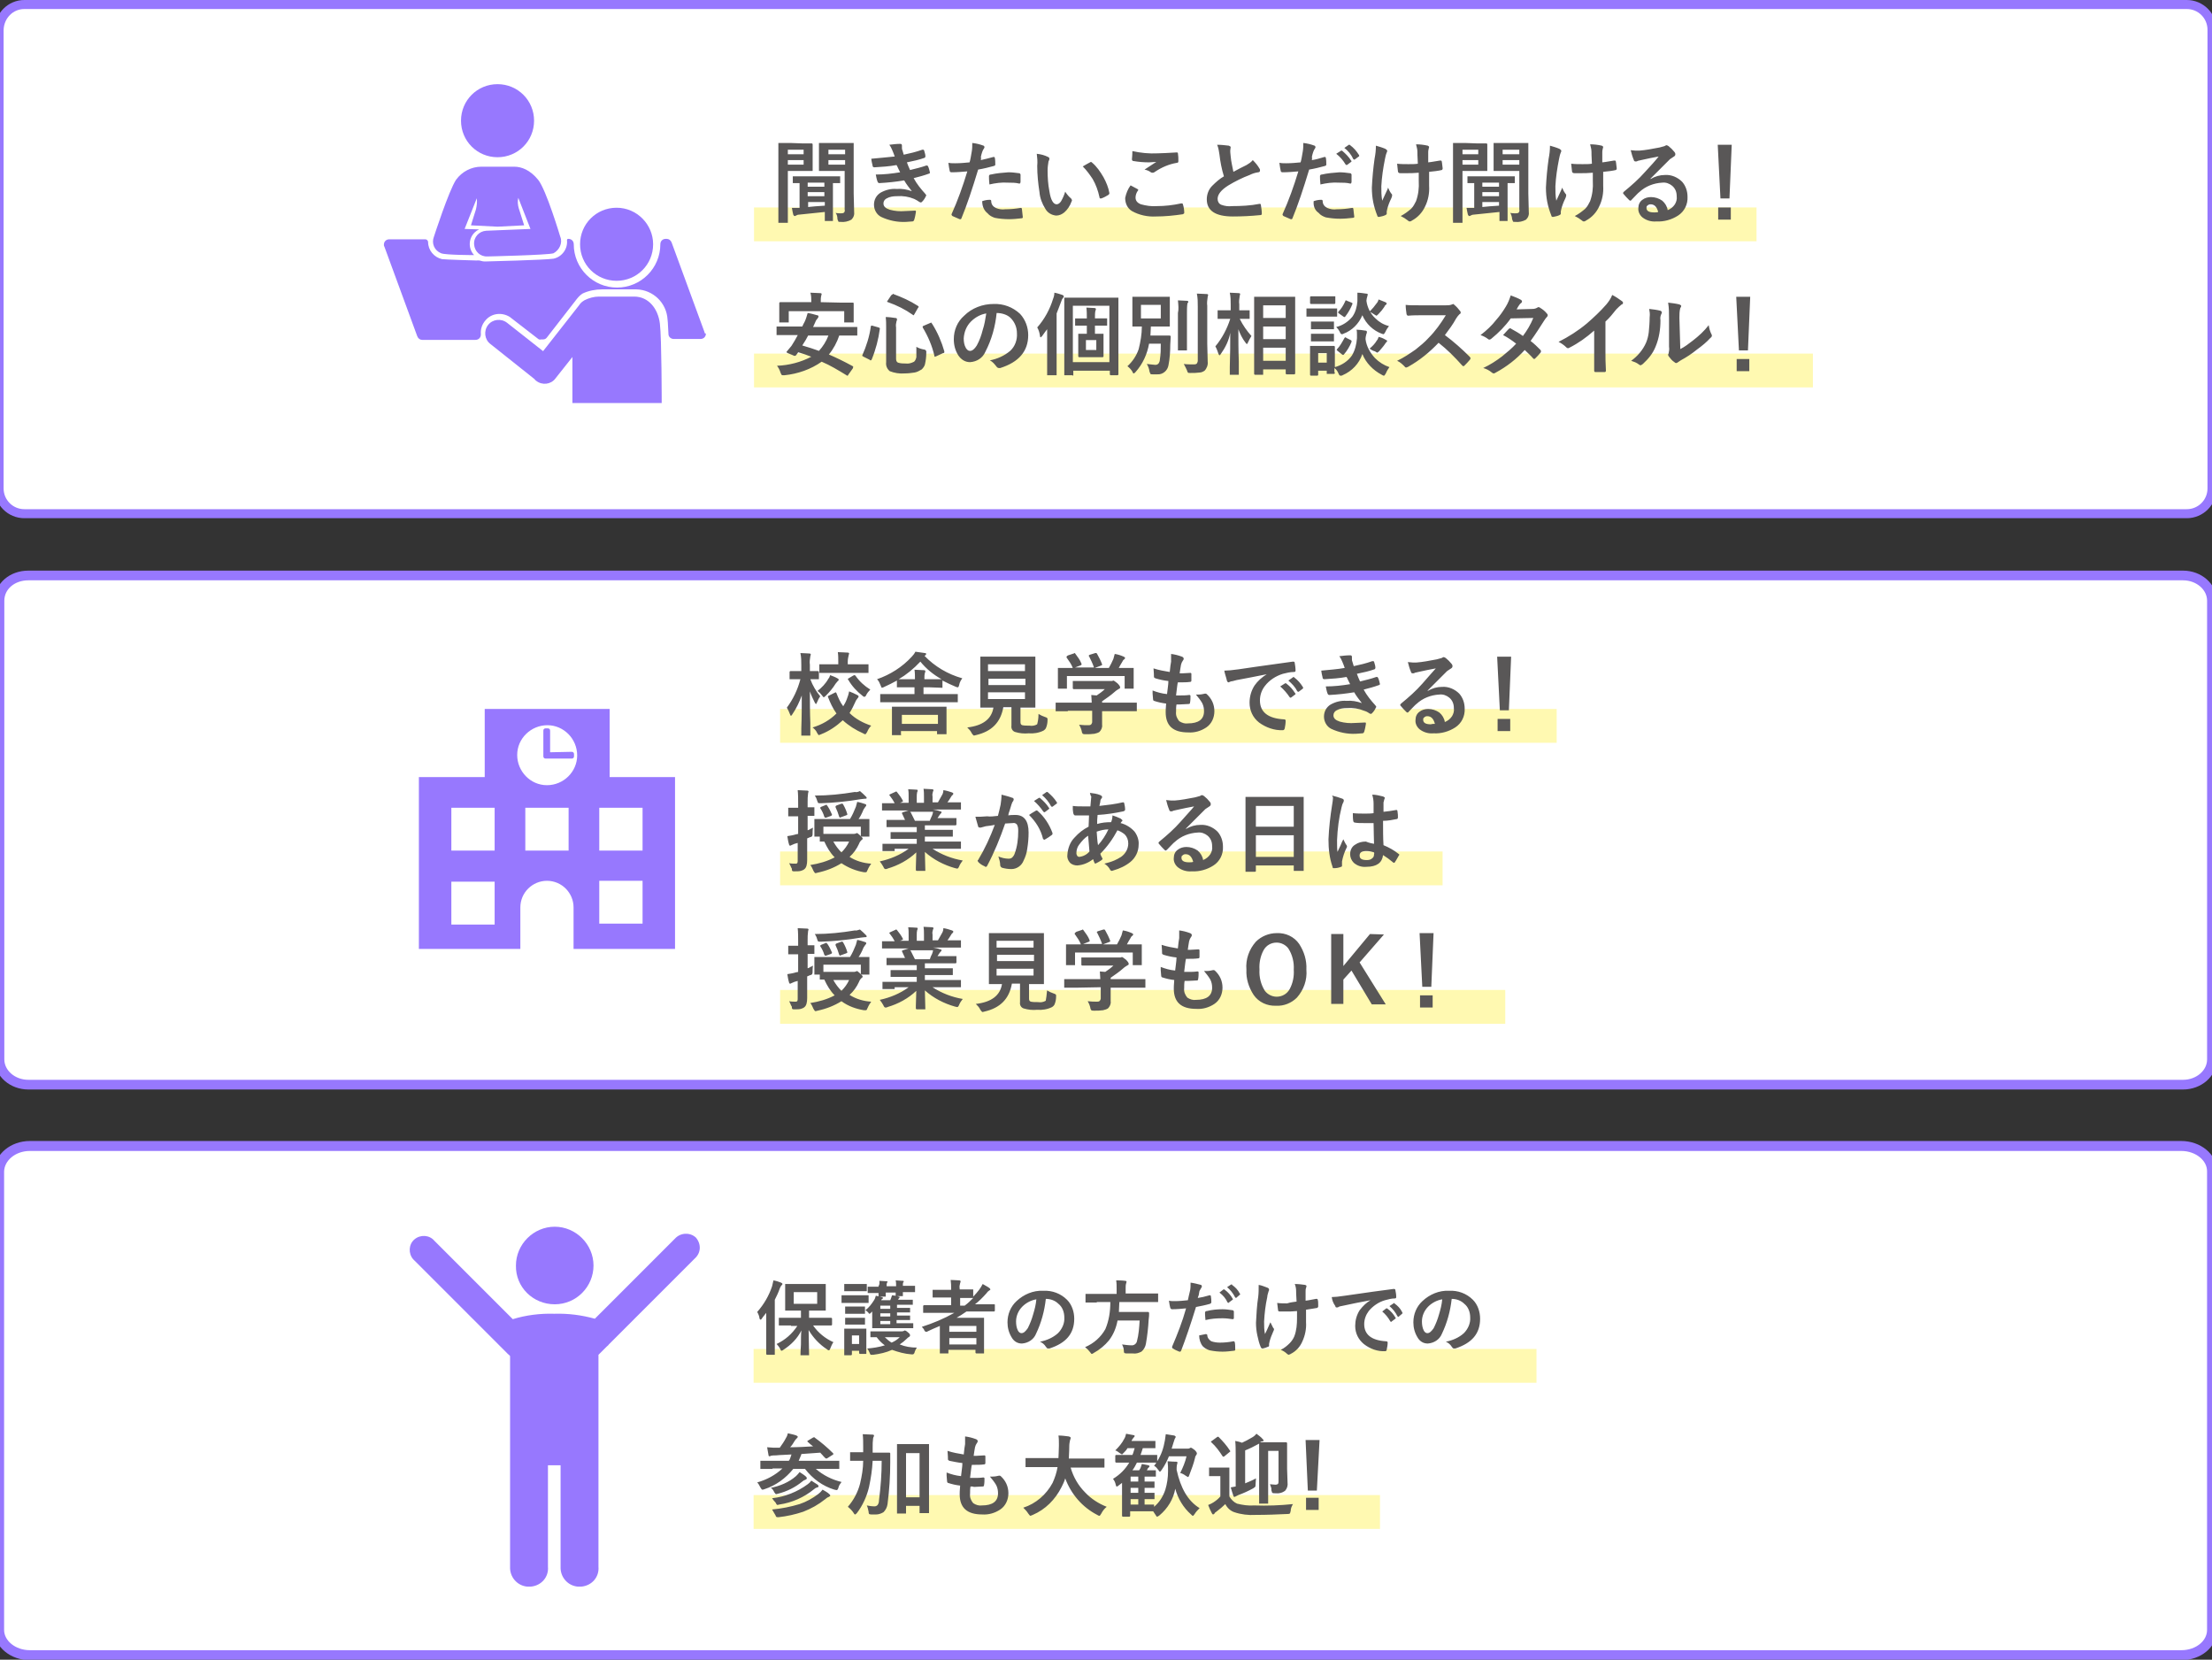 <?xml version="1.0" encoding="utf-8"?>
<!-- Generator: Adobe Illustrator 28.3.0, SVG Export Plug-In . SVG Version: 6.00 Build 0)  -->
<svg version="1.1" id="レイヤー_1" xmlns="http://www.w3.org/2000/svg" xmlns:xlink="http://www.w3.org/1999/xlink" x="0px"
	 y="0px" viewBox="0 0 490.5 368" style="enable-background:new 0 0 490.5 368;" xml:space="preserve">
<rect x="0" y="0" width="490.5" height="368" fill="#333333" stroke="none"/>
<style type="text/css">
	.st0{fill:#FFFFFF;stroke:#9778FE;stroke-width:2.207;stroke-miterlimit:10;}
	.st1{fill:#FFF9B1;}
	.st2{fill:#595757;}
	.st3{fill:#9778FE;}
	.st4{fill:#FFFFFF;stroke:#9778FE;stroke-width:2.149;stroke-miterlimit:10;}
	.st5{fill:#FFFFFF;stroke:#9778FE;stroke-width:2;stroke-miterlimit:10;}
</style>
<g id="グループ_897" transform="translate(1126.107 10056)">
	<path id="長方形_622" class="st0" d="M-1119.5-9801.9h477.1c3.7,0,6.8,2.5,6.8,5.6v101.7c0,3.1-3,5.6-6.8,5.6h-477.1
		c-3.7,0-6.8-2.5-6.8-5.6v-101.7C-1126.2-9799.4-1123.2-9801.9-1119.5-9801.9z"/>
	<rect id="長方形_752" x="-959" y="-9756.9" class="st1" width="173.6" height="7.5"/>
	<rect id="長方形_753" x="-959" y="-9724.5" class="st1" width="138.9" height="7.5"/>
	<path id="パス_27192" class="st2" d="M-950.7-9762.1l-2.5,0c-0.1,0-0.1,0-0.2,0c0,0,0-0.1,0-0.2v-1.3c0-0.1,0-0.1,0-0.2
		c0,0,0.1,0,0.2,0l2.5,0h2.2v-1.6h-1l-2.3,0c-0.1,0-0.1,0-0.2,0c0,0,0-0.1,0-0.2l0-1.6v-2.3l0-1.6c0-0.1,0-0.2,0-0.2
		c0,0,0.1,0,0.2,0l2.3,0h4l2.3,0c0.1,0,0.1,0,0.2,0c0,0.1,0,0.1,0,0.2l0,1.6v2.3l0,1.6c0,0.1,0,0.2,0,0.2c0,0-0.1,0-0.2,0l-2.3,0
		h-1.2v1.6h2.4l2.5,0c0.1,0,0.2,0.1,0.2,0.2v1.3c0,0.1-0.1,0.2-0.2,0.2l-2.5,0h-1.5c1.1,1.6,2.7,2.9,4.5,3.7
		c-0.3,0.4-0.5,0.9-0.7,1.4c-0.1,0.3-0.2,0.4-0.3,0.4c-0.2,0-0.3-0.1-0.4-0.2c-1.7-1.1-3.1-2.6-4.1-4.3l0.1,5.4c0,0.1,0,0.2,0,0.2
		c0,0-0.1,0-0.2,0h-1.5c-0.1,0-0.1,0-0.2,0c0,0,0-0.1,0-0.2c0-0.1,0-0.8,0.1-2.2c0-1.2,0-2.3,0.1-3.1c-0.9,1.8-2.3,3.2-4,4.3
		c-0.1,0.1-0.3,0.2-0.4,0.2c-0.1,0-0.2-0.1-0.3-0.4c-0.2-0.4-0.5-0.8-0.8-1.1c1.9-0.9,3.4-2.2,4.6-4H-950.7z M-944.9-9766.9v-2.6
		h-5.2v2.6H-944.9z M-958.2-9765.1c1.5-1.7,2.6-3.6,3.3-5.7c0.1-0.4,0.2-0.8,0.3-1.3c0.6,0.1,1.2,0.3,1.7,0.5
		c0.2,0.1,0.3,0.2,0.3,0.3c0,0.1-0.1,0.2-0.2,0.3c-0.2,0.2-0.3,0.5-0.4,0.7c-0.3,0.9-0.7,1.7-1.1,2.5v9.3l0,2.7c0,0.1,0,0.2,0,0.2
		c0,0-0.1,0-0.2,0h-1.5c-0.1,0-0.2-0.1-0.2-0.2l0-2.7v-4.1c0-0.5,0-1.2,0-2.3c-0.2,0.3-0.6,0.7-1,1.3c-0.1,0.2-0.2,0.2-0.3,0.2
		c-0.1,0-0.1-0.1-0.2-0.3C-957.7-9764-957.9-9764.6-958.2-9765.1z M-934.2-9765.5c0.8-0.6,1.4-1.4,1.9-2.2c0.2-0.3,0.3-0.6,0.4-1
		c0.5,0.1,0.9,0.2,1.3,0.3c0.2,0.1,0.3,0.1,0.3,0.2c0,0.1-0.1,0.2-0.2,0.2c-0.1,0.1-0.2,0.2-0.2,0.3h2l0.2-0.5
		c0.1-0.2,0.1-0.4,0.2-0.6c0.3,0,0.8,0.1,1.5,0.3c0.1,0,0.2,0.1,0.2,0.1c0,0.1-0.1,0.2-0.1,0.2c-0.1,0.1-0.2,0.2-0.2,0.3l-0.1,0.1
		h1.1l2,0c0.1,0,0.1,0,0.2,0c0,0,0,0.1,0,0.2v0.7c0,0.1,0,0.2,0,0.2c0,0-0.1,0-0.2,0l-2,0h-1.3v0.7h0.8l1.9,0c0.1,0,0.1,0,0.2,0
		c0,0,0,0.1,0,0.2v0.6c0,0.1,0,0.2,0,0.2c-0.1,0-0.1,0-0.2,0l-1.9,0h-0.8v0.7h0.8l1.9,0c0.1,0,0.2,0,0.2,0c0,0.1,0,0.1,0,0.2v0.6
		c0,0.1,0,0.1,0,0.2c0,0-0.1,0-0.2,0l-1.9,0h-0.9v0.7h1.2l2.3,0c0.1,0,0.2,0,0.2,0c0,0.1,0,0.1,0,0.2v0.7c0,0.1,0,0.1,0,0.2
		c-0.1,0-0.1,0-0.2,0l-2.3,0h-4.1l-2.3,0c-0.1,0-0.2,0-0.2,0c0-0.1,0-0.1,0-0.2l0-1.6v-1l0-0.6c0-0.1,0-0.2,0-0.3l-0.2,0.2
		c-0.2,0.2-0.3,0.3-0.4,0.3c-0.1,0-0.2-0.1-0.3-0.3C-933.6-9765-933.9-9765.3-934.2-9765.5z M-930.9-9765.8h2.2v-0.7h-2.2V-9765.8z
		 M-930.9-9762.4h2.2v-0.7h-2.2V-9762.4z M-930.9-9764.1h2.2v-0.7h-2.2V-9764.1z M-922.8-9757.2c-0.2,0.3-0.4,0.7-0.5,1
		c0,0.2-0.1,0.3-0.2,0.4c-0.1,0.1-0.1,0.1-0.2,0.1c0,0-0.2,0-0.3,0c-1.5-0.1-2.9-0.5-4.3-1c-1.3,0.6-2.7,0.9-4.2,1.1
		c-0.1,0-0.2,0-0.4,0c-0.1,0-0.2,0-0.2-0.1c-0.1-0.1-0.1-0.2-0.2-0.4c-0.1-0.3-0.3-0.6-0.5-0.9c1.3-0.1,2.6-0.3,3.9-0.7
		c-0.7-0.5-1.3-1.1-1.8-1.8c-0.3,0-0.6,0-0.9,0l-0.3,0c-0.1,0-0.2,0-0.2,0c0,0,0-0.1,0-0.2v-0.9c0-0.1,0-0.1,0-0.2
		c0.1,0,0.1,0,0.2,0l2.3,0h4.4c0.2,0,0.3,0,0.5-0.1c0.1,0,0.1-0.1,0.2-0.1c0.1,0,0.4,0.1,0.7,0.4c0.4,0.3,0.5,0.5,0.5,0.7
		c0,0.1-0.1,0.3-0.2,0.3c-0.2,0.1-0.4,0.3-0.5,0.4c-0.5,0.5-1,0.9-1.6,1.3C-925.4-9757.4-924.1-9757.2-922.8-9757.2L-922.8-9757.2z
		 M-926.6-9759.5h-3.3c0.5,0.5,1,0.9,1.5,1.2C-927.7-9758.6-927.1-9759-926.6-9759.5L-926.6-9759.5z M-934-9756c0,0.1,0,0.2,0,0.2
		c0,0-0.1,0-0.2,0h-1.2c-0.1,0-0.2-0.1-0.2-0.2v-0.5h-1.6v0.8c0,0.1-0.1,0.2-0.2,0.2h-1.3c-0.1,0-0.1,0-0.2,0c0-0.1,0-0.1,0-0.2
		l0-2.7v-1.1l0-1.7c0-0.1,0-0.2,0-0.2c0.1,0,0.1,0,0.2,0l1.7,0h1.1l1.7,0c0.1,0,0.1,0,0.2,0c0,0.1,0,0.1,0,0.2l0,1.4v1.2L-934-9756z
		 M-935.6-9759.9h-1.6v1.9h1.6L-935.6-9759.9z M-931.1-9772c0.6,0,1.1,0.1,1.6,0.1c0.2,0,0.2,0.1,0.2,0.1c0,0.1,0,0.1-0.1,0.2
		c-0.1,0.2-0.1,0.4-0.1,0.6v0.2h2.1v-0.1c0-0.4,0-0.8-0.1-1.2c0.5,0,1.1,0.1,1.6,0.1c0.2,0,0.2,0.1,0.2,0.1c0,0.1,0,0.1-0.1,0.2
		c-0.1,0.2-0.1,0.4-0.1,0.6v0.2h0.1l2.4,0c0.1,0,0.1,0,0.2,0c0,0,0,0.1,0,0.2v1c0,0.1,0,0.2,0,0.2c0,0-0.1,0-0.2,0l-2.4,0h-0.1
		l0,0.7c0,0.1,0,0.1,0,0.2c-0.1,0-0.1,0-0.2,0h-1.2c-0.1,0-0.2,0-0.2,0c0,0,0-0.1,0-0.2c0,0,0-0.1,0-0.2c0-0.2,0-0.3,0-0.4h-2.2
		l0,0.7c0,0.1,0,0.1,0,0.2c-0.1,0-0.1,0-0.2,0h-1.2c-0.1,0-0.1,0-0.2,0c0,0,0-0.1,0-0.2c0,0,0-0.1,0-0.2c0-0.2,0-0.3,0-0.4l-2.2,0
		c-0.1,0-0.2,0-0.2,0c0,0,0-0.1,0-0.2v-1c0-0.1,0-0.1,0-0.2c0.1,0,0.1,0,0.2,0l2.2,0v-0.1C-931-9771.3-931.1-9771.7-931.1-9772z
		 M-937.3-9768.8h1.6l2,0c0.1,0,0.1,0,0.2,0c0,0.1,0,0.1,0,0.2v1.3c0,0.1,0,0.1,0,0.2c-0.1,0-0.1,0-0.2,0l-2,0h-1.6l-2,0
		c-0.1,0-0.2,0-0.2,0c0-0.1,0-0.1,0-0.2v-1.3c0-0.1,0-0.2,0-0.2c0.1,0,0.1,0,0.2,0L-937.3-9768.8z M-937-9771.3h1.2l1.7,0
		c0.1,0,0.1,0,0.2,0c0,0,0,0.1,0,0.2v1.2c0,0.1,0,0.2,0,0.2c-0.1,0-0.1,0-0.2,0l-1.7,0h-1.2l-1.7,0c-0.1,0-0.1,0-0.2,0
		c0-0.1,0-0.1,0-0.2v-1.2c0-0.1,0-0.2,0-0.2c0,0,0.1,0,0.2,0L-937-9771.3z M-936.9-9766.3h0.9l1.5,0c0.1,0,0.1,0,0.2,0
		c0,0.1,0,0.1,0,0.2v1.2c0,0.1,0,0.2,0,0.2c-0.1,0-0.1,0-0.2,0l-1.5,0h-0.9l-1.6,0c-0.1,0-0.1,0-0.2,0c0,0,0-0.1,0-0.2v-1.2
		c0-0.1,0-0.2,0-0.2c0.1,0,0.1,0,0.2,0L-936.9-9766.3z M-936.9-9763.8h0.9l1.5,0c0.1,0,0.1,0,0.2,0c0,0.1,0,0.1,0,0.2v1.1
		c0,0.1,0,0.2,0,0.2c-0.1,0-0.1,0-0.2,0l-1.5,0h-0.9l-1.6,0c-0.1,0-0.1,0-0.2,0c0-0.1,0-0.1,0-0.2v-1.1c0-0.1,0-0.1,0-0.2
		c0.1,0,0.1,0,0.2,0L-936.9-9763.8z M-921.7-9761.8c2.5-0.8,4.9-1.8,7.2-3.1h-4.5l-2.2,0c-0.1,0-0.1,0-0.2,0c0,0,0-0.1,0-0.2v-1.3
		c0-0.1,0.1-0.2,0.2-0.2l2.2,0h3.8v-1.7h-1.6l-2.3,0c-0.1,0-0.1,0-0.2,0c0,0,0-0.1,0-0.2v-1.3c0-0.1,0-0.1,0-0.2c0.1,0,0.1,0,0.2,0
		l2.3,0h1.6v-0.3c0-0.6,0-1.2-0.1-1.9c0.8,0,1.4,0.1,1.9,0.1c0.2,0,0.3,0.1,0.3,0.2c0,0.1,0,0.2-0.1,0.4c-0.1,0.4-0.2,0.8-0.1,1.2
		v0.2h0.5l2.3,0c0.1,0,0.2,0,0.2,0c0,0,0,0.1,0,0.2v1.4c0.5-0.5,0.9-1,1.3-1.5c0.3-0.4,0.6-0.9,0.8-1.3c0.5,0.3,1.1,0.6,1.5,0.9
		c0.1,0.1,0.2,0.2,0.2,0.3c0,0.1-0.1,0.2-0.2,0.2c-0.3,0.2-0.5,0.4-0.7,0.7c-0.8,0.9-1.6,1.7-2.5,2.4h2l2.2,0c0.1,0,0.2,0,0.2,0.1
		c0,0,0,0,0,0v1.3c0,0.1-0.1,0.2-0.2,0.2l-2.2,0h-3.9c-0.7,0.5-1.5,1-2.2,1.4h3.5l2.4,0c0.1,0,0.2,0,0.2,0c0,0.1,0,0.1,0,0.2l0,2.4
		v1.8l0,3.3c0,0.1,0,0.1,0,0.2c-0.1,0-0.1,0-0.2,0h-1.5c-0.1,0-0.2-0.1-0.2-0.2v-0.6h-6v0.6c0,0.1,0,0.2,0,0.2c0,0-0.1,0-0.2,0h-1.5
		c-0.1,0-0.2,0-0.2,0c0,0,0-0.1,0-0.2l0-3.4v-2.5c-1.2,0.5-2.1,0.9-2.7,1.2c-0.1,0.1-0.3,0.1-0.4,0.1c-0.1,0-0.2-0.1-0.4-0.4
		C-921.1-9761.1-921.4-9761.5-921.7-9761.8L-921.7-9761.8z M-915.6-9757.9h6v-1.4h-6V-9757.9z M-909.6-9762h-6v1.3h6V-9762z
		 M-910.4-9768.2l-2.3,0h-0.5v1.7h1c0.7-0.5,1.3-1.1,1.9-1.7L-910.4-9768.2z M-894.2-9768c-0.3,2.7-1,5.3-2.2,7.8
		c-0.5,1.2-1.7,2-3.1,2.1c-1,0-1.8-0.5-2.3-1.4c-0.6-1-0.9-2.1-0.9-3.3c0-1.8,0.7-3.5,2-4.7c1.6-1.5,3.7-2.4,5.9-2.3
		c2-0.1,3.9,0.6,5.3,2c1.1,1.1,1.6,2.7,1.6,4.2c0,3.3-1.8,5.4-5.5,6.6c-0.1,0-0.2,0-0.3,0c-0.2,0-0.3-0.1-0.5-0.4
		c-0.3-0.5-0.8-0.9-1.3-1.1c1.5-0.3,2.9-0.9,4-1.9c0.9-0.9,1.5-2.2,1.4-3.5c0-1.1-0.4-2.3-1.3-3
		C-892.1-9767.6-893.1-9768-894.2-9768L-894.2-9768z M-896.3-9767.9c-1.2,0.2-2.3,0.8-3.1,1.6c-0.9,0.9-1.4,2.1-1.4,3.3
		c0,0.7,0.1,1.4,0.4,2c0.2,0.4,0.5,0.6,0.8,0.6c0.5,0,0.9-0.4,1.4-1.1c0.5-1,0.9-2,1.2-3.1C-896.7-9765.6-896.4-9766.7-896.3-9767.9
		L-896.3-9767.9z M-882.9-9767.2l-2.3,0c-0.1,0-0.1,0-0.2,0c0-0.1,0-0.1,0-0.2v-1.5c0-0.1,0-0.1,0-0.2c0,0,0.1,0,0.2,0l2.3,0h4.4
		v-1.2c0-0.6,0-1.2-0.1-1.8c0.6,0,1.3,0,2,0.1c0.2,0,0.3,0.1,0.3,0.2c0,0.1-0.1,0.3-0.1,0.4c-0.1,0.3-0.1,0.7-0.1,1v1.2h4.7l2.3,0
		c0.1,0,0.1,0,0.2,0c0,0.1,0,0.1,0,0.2v1.5c0,0.1,0,0.1,0,0.2c0,0-0.1,0-0.1,0l-2.3,0h-6.2c0,0.7-0.1,1.5-0.1,2.2h4.4l2.1,0
		c0.1,0,0.2,0.1,0.2,0.3c0,0.3,0,0.8-0.1,1.4c-0.1,1.8-0.3,3.6-0.6,5.3c-0.1,0.7-0.5,1.4-1,1.8c-0.6,0.3-1.2,0.5-1.9,0.4
		c-0.6,0-1,0-1.4,0c-0.3,0-0.4-0.1-0.5-0.1c-0.1-0.2-0.1-0.3-0.1-0.5c0-0.5-0.2-1-0.4-1.4c0.7,0.1,1.5,0.2,2.2,0.2
		c0.5,0,1-0.4,1.1-0.9c0.4-1.5,0.5-3,0.6-4.6h-4.9c-0.3,1.6-0.9,3.1-1.9,4.4c-0.9,1.1-2.1,2.1-3.4,2.8c-0.1,0.1-0.3,0.2-0.4,0.2
		c-0.1,0-0.2-0.1-0.4-0.4c-0.3-0.4-0.7-0.8-1.1-1.1c1.9-0.8,3.5-2.2,4.5-4c0.8-1.9,1.1-3.9,1.1-6H-882.9z M-855.7-9769.4l0.9-0.7
		c0,0,0.1,0,0.1,0c0.1,0,0.1,0,0.2,0.1c0.7,0.5,1.3,1.2,1.7,1.9c0,0,0,0.1,0.1,0.1c0,0.1,0,0.1-0.1,0.2l-0.8,0.6
		c0,0-0.1,0.1-0.1,0.1c-0.1,0-0.1-0.1-0.2-0.1C-854.3-9768.1-854.9-9768.8-855.7-9769.4L-855.7-9769.4z M-854-9770.6l0.9-0.6
		c0,0,0.1,0,0.1,0c0.1,0,0.1,0,0.1,0.1c0.7,0.5,1.3,1.1,1.7,1.9c0,0,0.1,0.1,0.1,0.1c0,0.1,0,0.1-0.1,0.2l-0.7,0.6
		c0,0-0.1,0.1-0.1,0.1c-0.1,0-0.1-0.1-0.2-0.1C-852.7-9769.3-853.3-9770-854-9770.6L-854-9770.6z M-860.5-9768.2
		c0.7-0.1,1.6-0.3,2.6-0.6c0,0,0.1,0,0.1,0c0.1,0,0.2,0.1,0.2,0.2c0.1,0.5,0.1,0.9,0.1,1.3v0.1c0,0.1-0.1,0.2-0.3,0.3
		c-1,0.3-2.1,0.5-3.1,0.7c-1.2,3.9-2.3,7.1-3.3,9.7c-0.1,0.1-0.1,0.2-0.2,0.2c-0.1,0-0.1,0-0.2,0c-0.5-0.2-1-0.4-1.4-0.7
		c-0.1,0-0.2-0.1-0.2-0.3c0,0,0-0.1,0-0.1c1.2-2.8,2.3-5.6,3.1-8.5c-1,0.1-2.1,0.2-3.1,0.2c-0.2,0-0.3-0.1-0.4-0.3c0,0,0,0,0,0
		c-0.1-0.3-0.2-0.9-0.3-1.6c0.4,0.1,0.9,0.1,1.3,0.1c1,0,1.9-0.1,2.9-0.2c0.1-0.6,0.3-1.3,0.5-2.2c0.1-0.5,0.1-1.1,0.1-1.7
		c0.8,0.1,1.5,0.3,2.3,0.5c0.1,0,0.2,0.2,0.2,0.3c0,0.1,0,0.2-0.1,0.3c-0.1,0.2-0.3,0.5-0.4,0.7c-0.1,0.2-0.1,0.6-0.2,1
		C-860.4-9768.6-860.5-9768.3-860.5-9768.2z M-860.2-9759.9c0.5-0.1,1-0.2,1.5-0.3c0.1,0,0.3,0.1,0.3,0.2c0,0,0,0,0,0
		c0,0.6,0.4,1.1,0.9,1.4c0.6,0.2,1.2,0.3,1.9,0.3c1,0,2-0.1,3-0.3c0,0,0,0,0.1,0c0.1,0,0.1,0.1,0.2,0.2c0.1,0.5,0.1,1,0.1,1.6
		c0,0,0,0.1,0,0.1c0,0.1-0.1,0.2-0.3,0.2c-0.8,0.1-1.7,0.2-2.5,0.2c-1,0-1.9-0.1-2.9-0.3c-0.6-0.2-1.1-0.5-1.5-0.9
		C-859.9-9758.1-860.2-9759-860.2-9759.9z M-858.8-9763.3c-0.1-0.9-0.1-1.4-0.1-1.6c0-0.1,0-0.2,0.1-0.3c0.1-0.1,0.2-0.1,0.3-0.1
		c1.2-0.3,2.3-0.4,3.5-0.4c0.7,0,1.4,0.1,2.1,0.2c0.1,0,0.2,0,0.3,0.1c0,0.1,0.1,0.1,0.1,0.2c0,0.2,0,0.5,0,0.8c0,0.2,0,0.4,0,0.6
		c0,0.2-0.1,0.3-0.2,0.3c0,0-0.1,0-0.1,0c-0.7-0.1-1.5-0.2-2.2-0.2C-856.4-9763.7-857.6-9763.6-858.8-9763.3L-858.8-9763.3z
		 M-838.6-9767.4c-0.1-1.5-0.1-2.3-0.1-2.4c0-0.5-0.1-1-0.3-1.5c0.8,0,1.6,0.1,2.3,0.2c0.2,0.1,0.3,0.1,0.3,0.3
		c0,0.1-0.1,0.3-0.1,0.4c-0.1,0.2-0.1,0.5-0.1,0.8v2c0.9-0.1,1.6-0.3,2.3-0.4c0.1,0,0.1,0,0.2,0c0.1,0,0.2,0.1,0.2,0.2
		c0.1,0.3,0.1,0.8,0.1,1.4v0.1c0,0.1-0.1,0.2-0.2,0.3c0,0,0,0,0,0c-0.8,0.1-1.6,0.3-2.5,0.4l0,2.8c0.1,1.4-0.2,2.9-0.8,4.2
		c-0.5,1.2-1.4,2.2-2.6,2.8c-0.1,0.1-0.3,0.1-0.4,0.2c-0.1,0-0.3-0.1-0.4-0.2c-0.4-0.4-0.9-0.7-1.4-0.9c0.8-0.4,1.4-0.9,2-1.5
		c0.4-0.4,0.8-1,1-1.5c0.5-1.3,0.6-2.7,0.6-4l0-1.6c-1,0.1-1.7,0.1-2.2,0.1c-0.2,0-0.4,0-0.7,0c-0.2,0-0.5,0-0.9,0
		c-0.3,0-0.4-0.1-0.4-0.3c0-0.1-0.1-0.6-0.2-1.6c0.7,0.1,1.5,0.1,2.2,0.1C-839.8-9767.3-839.1-9767.3-838.6-9767.4L-838.6-9767.4z
		 M-847-9771.1c0.7,0.1,1.3,0.4,1.9,0.6c0.3,0.1,0.4,0.3,0.4,0.4c0,0.1,0,0.3-0.1,0.4c-0.1,0.4-0.3,0.9-0.3,1.3
		c-0.4,1.8-0.6,3.6-0.7,5.4c0,1,0,1.9,0.2,2.8c0.8-1.6,1.1-2.5,1.2-2.6c0.2,0.4,0.4,0.8,0.6,1.2c0.1,0.1,0.2,0.2,0.2,0.3
		c0,0.2-0.1,0.4-0.2,0.6c-0.3,0.7-0.6,1.4-0.8,2.2c0,0.2-0.1,0.3-0.1,0.5v0.4c0,0.1-0.1,0.2-0.2,0.2c-0.4,0.2-0.8,0.3-1.2,0.4
		c0,0-0.1,0-0.1,0c-0.1,0-0.2-0.1-0.3-0.2c-0.4-0.9-0.6-1.8-0.8-2.7c-0.2-0.9-0.3-1.9-0.3-2.8c0.1-1.9,0.2-3.9,0.5-5.8
		C-847-9769.3-847-9770.2-847-9771.1z M-830.8-9768.4c0.6,0,1.6-0.1,2.9-0.3c4.8-0.7,8.4-1.2,10.8-1.5c0,0,0.1,0,0.1,0
		c0.2,0,0.3,0.1,0.3,0.2c0.1,0.5,0.2,1,0.2,1.6c0,0.2-0.1,0.3-0.3,0.3c-0.7,0-1.5,0.2-2.2,0.4c-1.4,0.4-2.7,1.3-3.6,2.4
		c-0.6,0.8-1,1.8-1,2.9c0,2.3,1.6,3.6,4.8,3.8c0.3,0,0.4,0.1,0.4,0.3c0,0.5-0.1,1-0.2,1.5c0,0.3-0.2,0.4-0.3,0.4
		c-1.7,0.1-3.4-0.5-4.8-1.6c-1.2-1-1.9-2.4-1.9-4c0-1.2,0.3-2.4,1-3.5c0.7-0.9,1.5-1.7,2.4-2.2v0c-2.2,0.4-4.2,0.8-6,1.2
		c-0.6,0.1-1,0.2-1.1,0.3c-0.1,0.1-0.3,0.1-0.4,0.1c-0.2,0-0.3-0.1-0.3-0.3C-830.5-9767.1-830.7-9767.7-830.8-9768.4L-830.8-9768.4z
		 M-819.6-9765.2l0.9-0.7c0,0,0.1,0,0.1,0c0.1,0,0.1,0,0.2,0.1c0.7,0.5,1.3,1.2,1.7,1.9c0,0,0,0.1,0.1,0.1c0,0.1,0,0.1-0.1,0.2
		l-0.8,0.6c0,0-0.1,0.1-0.1,0.1c-0.1,0-0.1,0-0.2-0.1C-818.3-9763.9-818.9-9764.6-819.6-9765.2L-819.6-9765.2z M-818-9766.4l0.9-0.6
		c0,0,0.1,0,0.1-0.1c0.1,0,0.1,0,0.1,0.1c0.7,0.5,1.3,1.1,1.7,1.9c0,0,0,0.1,0.1,0.2c0,0.1,0,0.1-0.1,0.2l-0.7,0.6
		c0,0-0.1,0.1-0.1,0.1c-0.1,0-0.1-0.1-0.2-0.1C-816.7-9765.1-817.3-9765.8-818-9766.4L-818-9766.4z M-804.2-9768
		c-0.3,2.7-1,5.3-2.2,7.8c-0.5,1.2-1.7,2-3.1,2.1c-1,0-1.8-0.5-2.3-1.4c-0.6-1-0.9-2.1-0.9-3.3c0-1.8,0.7-3.5,2-4.7
		c1.6-1.5,3.7-2.4,5.9-2.3c2-0.1,3.9,0.6,5.3,2c1.1,1.1,1.6,2.7,1.6,4.2c0,3.3-1.8,5.4-5.5,6.6c-0.1,0-0.2,0-0.3,0
		c-0.2,0-0.3-0.1-0.5-0.4c-0.3-0.5-0.8-0.9-1.3-1.1c1.5-0.3,2.9-0.9,4-1.9c0.9-0.9,1.5-2.2,1.4-3.5c0-1.1-0.4-2.3-1.3-3
		C-802.1-9767.6-803.1-9768-804.2-9768L-804.2-9768z M-806.3-9767.9c-1.2,0.2-2.3,0.8-3.1,1.6c-0.9,0.9-1.4,2.1-1.4,3.3
		c0,0.7,0.1,1.4,0.4,2c0.2,0.4,0.5,0.6,0.8,0.6c0.5,0,0.9-0.4,1.4-1.1c0.5-1,0.9-2,1.2-3.1C-806.7-9765.6-806.4-9766.7-806.3-9767.9
		L-806.3-9767.9z"/>
	<path id="パス_27193" class="st2" d="M-954.8-9730.3l-2.5,0c-0.1,0-0.1,0-0.2,0c0-0.1,0-0.1,0-0.2v-1.4c0-0.1,0-0.2,0-0.2
		c0.1,0,0.1,0,0.2,0l2.5,0h3.6c0.2-0.2,0.3-0.5,0.4-0.8c0-0.1,0.1-0.2,0.1-0.3c0-0.1,0.1-0.2,0.1-0.3c-1.4,0.1-2.6,0.1-3.4,0.2
		c-0.4,0-0.8,0-1.2,0.1c-0.1,0.1-0.2,0.1-0.3,0.1c-0.1,0-0.2-0.1-0.2-0.3c-0.1-0.5-0.2-1.1-0.3-1.7c0.5,0,1,0.1,1.4,0.1
		c0.2,0,0.5,0,0.7,0h0.7c0.5-0.7,1-1.4,1.4-2.2c0.2-0.3,0.3-0.6,0.4-1c0.8,0.2,1.4,0.3,1.9,0.5c0.2,0.1,0.3,0.2,0.3,0.3
		c0,0.1-0.1,0.2-0.2,0.3c-0.2,0.2-0.4,0.4-0.5,0.6c-0.3,0.5-0.6,1-1,1.4c1.7,0,3.4-0.1,5.1-0.2c-0.4-0.3-0.8-0.6-1.2-1
		c-0.1-0.1-0.1-0.1-0.1-0.1c0-0.1,0.1-0.1,0.2-0.2l1-0.6c0.1-0.1,0.2-0.1,0.3-0.1c0.1,0,0.2,0,0.2,0.1c1.4,1,2.8,2.2,4,3.4
		c0,0,0.1,0.1,0.1,0.2c0,0.1-0.1,0.1-0.2,0.2l-1.1,0.7c-0.1,0.1-0.2,0.1-0.3,0.1c0,0-0.1,0-0.2-0.1c-0.1-0.1-0.2-0.2-0.4-0.4
		c-0.3-0.4-0.6-0.6-0.7-0.8c-1.4,0.1-2.8,0.2-4.2,0.3c0,0.1-0.1,0.3-0.3,0.8l-0.3,0.7h6.3l2.5,0c0.1,0,0.2,0,0.2,0
		c0,0.1,0,0.1,0,0.2v1.4c0,0.1,0,0.2,0,0.2c-0.1,0-0.1,0-0.2,0l-2.5,0h-2.5c1.6,1.4,3.6,2.4,5.7,2.9c-0.3,0.4-0.6,0.8-0.7,1.3
		c-0.1,0.3-0.2,0.5-0.4,0.5c-0.2,0-0.3-0.1-0.5-0.1c-2.6-0.8-4.8-2.4-6.5-4.6h-2.6c-1.7,2.1-3.9,3.7-6.4,4.5
		c-0.2,0.1-0.3,0.1-0.5,0.1c-0.1,0-0.2-0.2-0.4-0.5c-0.2-0.4-0.4-0.8-0.7-1.1c2.1-0.6,4-1.6,5.6-3.1H-954.8z M-954.9-9721.3
		c2.1-0.2,4.1-0.6,6.1-1.2c1.5-0.5,2.9-1.3,4.1-2.2c0.4-0.3,0.7-0.6,1-1c0.5,0.3,1.1,0.6,1.5,1c0.1,0.1,0.2,0.2,0.2,0.3
		c0,0.1-0.1,0.2-0.3,0.3c-0.3,0.1-0.6,0.3-0.8,0.5c-1.5,1.2-3.1,2.1-4.9,2.8c-1.8,0.6-3.6,1-5.4,1.2c-0.1,0-0.2,0-0.3,0
		c-0.1,0-0.2,0-0.3-0.1c-0.1-0.1-0.1-0.3-0.2-0.4C-954.4-9720.5-954.7-9720.9-954.9-9721.3z M-954.9-9723.8c2.8-0.3,5.6-1.4,7.9-3.1
		c0.3-0.2,0.6-0.5,0.8-0.8c0.5,0.3,0.9,0.6,1.4,0.9c0.1,0.1,0.2,0.2,0.2,0.3c0,0.2-0.1,0.3-0.3,0.3c-0.3,0.1-0.5,0.2-0.7,0.4
		c-2.2,1.8-4.9,3-7.7,3.4c-0.1,0-0.3,0.1-0.4,0.1c-0.1,0-0.3-0.2-0.4-0.5C-954.4-9723.1-954.7-9723.5-954.9-9723.8z M-955.2-9726.1
		c2-0.4,4-1.2,5.6-2.6c0.3-0.3,0.6-0.6,0.8-0.9c0.6,0.4,1.1,0.7,1.4,1c0.1,0.1,0.2,0.2,0.2,0.4c0,0.1-0.1,0.2-0.3,0.3
		c-0.3,0.1-0.5,0.2-0.7,0.4c-1.6,1.3-3.4,2.2-5.4,2.7c-0.1,0-0.3,0.1-0.4,0.1c-0.1,0-0.2-0.1-0.4-0.4
		C-954.6-9725.5-954.8-9725.9-955.2-9726.1z M-920.1-9720.7c0,0.1,0,0.1,0,0.2c-0.1,0-0.1,0-0.2,0h-1.7c-0.1,0-0.1,0-0.2,0
		c0-0.1,0-0.1,0-0.2v-1.4h-3v1.5c0,0.1,0,0.1,0,0.2c-0.1,0-0.1,0-0.2,0h-1.6c-0.1,0-0.1,0-0.2,0c0-0.1,0-0.1,0-0.2l0-6.5v-3.6l0-4.9
		c0-0.1,0-0.2,0-0.2c0.1,0,0.1,0,0.2,0l2.1,0h2.5l2.1,0c0.1,0,0.2,0,0.2,0c0,0.1,0,0.1,0,0.2l0,4.3v4.1L-920.1-9720.7z
		 M-922.2-9733.8h-3v9.8h3L-922.2-9733.8z M-930.6-9732.1h-2c-0.1,2-0.4,3.9-0.8,5.8c-0.5,2.1-1.4,4.1-2.7,5.8
		c-0.2,0.2-0.3,0.3-0.4,0.3c-0.1,0-0.2-0.1-0.3-0.3c-0.3-0.5-0.8-1-1.3-1.4c1.3-1.5,2.2-3.2,2.7-5.1c0.4-1.7,0.7-3.4,0.7-5.1h-0.3
		l-2.4,0c-0.1,0-0.1,0-0.2,0c0-0.1,0-0.1,0-0.2v-1.5c0-0.1,0-0.2,0-0.2c0.1,0,0.1,0,0.2,0l2.4,0h0.3c0-0.3,0-0.7,0-1.2
		c0-0.9,0-1.9-0.1-2.8c0.7,0,1.4,0.1,2.2,0.1c0.2,0,0.3,0.1,0.3,0.2c0,0.1,0,0.2-0.1,0.3c0,0.1-0.1,0.2-0.1,0.3
		c-0.1,0.7-0.1,1.3-0.1,2c0,0.5,0,0.9,0,1.2h1.3l2.4,0c0.2,0,0.2,0.1,0.2,0.2c0,0.4,0,1.1,0,1.9c0,3.1-0.2,6.2-0.6,9.3
		c-0.1,0.7-0.4,1.3-0.9,1.8c-0.5,0.3-1.1,0.5-1.6,0.5c-0.5,0-0.8,0-1.1,0c-0.3,0-0.4-0.1-0.5-0.1c-0.1-0.2-0.1-0.4-0.1-0.5
		c-0.1-0.5-0.2-1-0.4-1.4c0.5,0.1,1.1,0.2,1.7,0.2c0.3,0,0.5-0.1,0.7-0.3c0.2-0.3,0.3-0.6,0.3-1
		C-930.8-9726.4-930.6-9729.2-930.6-9732.1L-930.6-9732.1z M-910.9-9726.4c-0.1,0.5-0.1,1.1-0.1,1.6c-0.1,0.8,0.2,1.5,0.7,2.1
		c0.6,0.4,1.3,0.6,1.9,0.5c2.4,0,3.6-0.9,3.6-2.7c0-0.6-0.1-1.2-0.4-1.8c-0.4-0.7-0.9-1.3-1.4-1.9c0.2,0,0.4,0,0.6,0
		c0.5,0,1-0.1,1.4-0.2c0,0,0.1,0,0.1,0c0.1,0,0.2,0,0.3,0.1c1.1,1,1.7,2.3,1.7,3.8c0,1.4-0.6,2.8-1.8,3.6c-1.2,0.8-2.6,1.2-4,1.1
		c-3.4,0-5-1.5-5-4.5c0-0.2,0-0.8,0.1-1.9c-0.9-0.1-1.8-0.3-2.7-0.6c-0.1,0-0.2-0.2-0.2-0.4c0-0.4-0.1-0.8-0.1-1.2
		c0-0.2,0-0.4,0-0.7c1,0.4,2.1,0.7,3.2,0.8c0.1-1.1,0.3-2,0.3-2.9c-1-0.1-1.9-0.3-2.9-0.5c-0.2-0.1-0.3-0.2-0.3-0.3
		c0-1-0.1-1.6-0.1-1.9c1.2,0.4,2.4,0.6,3.6,0.8c0.1-1,0.2-1.8,0.3-2.3c0-0.3,0-0.5,0-0.8c0-0.3,0-0.6,0-0.9c0.8,0.1,1.6,0.3,2.4,0.6
		c0.3,0.1,0.4,0.3,0.4,0.5c0,0.1-0.1,0.3-0.2,0.4c-0.2,0.3-0.3,0.5-0.4,0.9c-0.1,0.5-0.2,1.2-0.3,1.9c0.2,0,0.4,0,0.6,0
		c0.6,0,1.2-0.1,1.8-0.1c0.1,0,0.2,0.1,0.2,0.2c0,0.2,0,0.4,0,0.6c0,0.3,0,0.6,0,0.9c0,0.2-0.1,0.3-0.3,0.3
		c-0.7,0.1-1.4,0.1-2.1,0.1h-0.6c-0.1,0.3-0.2,1.3-0.4,2.9c0.3,0,0.5,0,0.8,0c0.7,0,1.4,0,2.1-0.1c0,0,0.1,0,0.1,0
		c0.1,0,0.2,0.1,0.2,0.2c0,0.5,0,1-0.1,1.5c0,0.2-0.1,0.3-0.3,0.3c-0.6,0-1.3,0.1-2,0.1C-910.2-9726.4-910.5-9726.4-910.9-9726.4z
		 M-896-9730.7l-2.5,0c-0.1,0-0.2,0-0.2,0c0-0.1,0-0.1,0-0.2v-1.6c0-0.1,0-0.2,0-0.2c0.1,0,0.1,0,0.2,0l2.5,0h4.6
		c0-0.6,0.1-1.5,0.1-2.7v-0.5c0-0.6,0-1.2-0.1-1.8c0.8,0,1.5,0.1,2.3,0.2c0.2,0.1,0.4,0.1,0.4,0.3c0,0.1,0,0.3-0.1,0.4
		c-0.1,0.5-0.2,0.9-0.2,1.4c0,1.3-0.1,2.2-0.1,2.8h5.2l2.5,0c0.1,0,0.2,0,0.2,0c0,0.1,0,0.1,0,0.2v1.6c0,0.1,0,0.1,0,0.2
		c-0.1,0-0.1,0-0.2,0l-2.5,0h-4.8c0.6,2.1,1.7,4,3.2,5.5c1.3,1.4,3,2.5,4.8,3.2c-0.5,0.4-0.9,0.9-1.2,1.5c-0.2,0.3-0.3,0.5-0.4,0.5
		c-0.2,0-0.3-0.1-0.5-0.2c-3.3-1.7-5.8-4.6-7.1-8.1c-0.2,0.7-0.5,1.3-0.8,1.9c-1.4,2.8-3.6,5-6.4,6.2c-0.2,0.1-0.3,0.1-0.5,0.2
		c-0.1,0-0.3-0.2-0.5-0.5c-0.3-0.5-0.7-0.9-1.1-1.3c2.8-0.9,5.1-2.9,6.5-5.5c0.5-1.1,0.9-2.3,1.1-3.5H-896z M-860.1-9721.6
		c-0.4,0.4-0.8,0.8-1.1,1.3c-0.2,0.3-0.3,0.4-0.4,0.4c-0.1,0-0.2-0.1-0.4-0.3c-1.7-1.5-2.9-3.5-3.5-5.7c-0.4,2.3-1.7,4.4-3.5,5.9
		c-0.1,0.1-0.3,0.2-0.5,0.3c-0.1,0-0.2-0.1-0.3-0.3c-0.2-0.3-0.4-0.6-0.6-0.9c-0.4,0-1.2,0-2.3,0h-2.8v1c0,0.1-0.1,0.2-0.2,0.2h-1.4
		c-0.1,0-0.2-0.1-0.2-0.2l0-1.8v-5.5l-0.8,0.6c-0.1,0.1-0.2,0.2-0.4,0.2c-0.1,0-0.1-0.1-0.2-0.4c-0.1-0.5-0.3-0.9-0.6-1.3
		c1.5-0.9,2.7-2.1,3.6-3.6h-0.4l-2.5,0c-0.1,0-0.2-0.1-0.2-0.2v-1.3c0-0.1,0.1-0.2,0.2-0.2l2.5,0h1.1c0.2-0.4,0.3-0.9,0.5-1.5h-1.6
		c-0.2,0.4-0.5,0.7-0.8,1c-0.2,0.2-0.4,0.4-0.4,0.4c-0.2-0.1-0.3-0.2-0.5-0.3c-0.3-0.2-0.6-0.5-1-0.6c0.8-0.8,1.5-1.6,2-2.6
		c0.2-0.3,0.3-0.7,0.4-1.1c0.5,0.1,1.1,0.2,1.6,0.3c0.2,0,0.3,0.1,0.3,0.2c0,0.1-0.1,0.3-0.2,0.3c-0.2,0.3-0.4,0.5-0.5,0.8h2.7
		l2.4,0c0.1,0,0.1,0,0.2,0c0,0.1,0,0.1,0,0.2v1.2c0,0.1,0,0.2,0,0.2c-0.1,0-0.1,0-0.2,0l-2.4,0h-0.2c-0.1,0.4-0.3,0.9-0.5,1.5h1
		l2.5,0c0.1,0,0.2,0,0.2,0c0,0.1,0,0.1,0,0.2v1.2c0.9-1.4,1.4-2.9,1.7-4.6c0.1-0.5,0.1-0.9,0.2-1.4c0.6,0.1,1.2,0.2,1.9,0.3
		c0.2,0.1,0.3,0.2,0.3,0.3c0,0.1-0.1,0.3-0.2,0.4c-0.1,0.3-0.2,0.6-0.3,0.9l-0.4,1.3h3.6c0.1,0,0.3,0,0.4-0.1
		c0.1-0.1,0.2-0.1,0.3-0.1c0.1,0,0.4,0.2,0.8,0.5c0.4,0.4,0.5,0.6,0.5,0.8c0,0.1-0.1,0.3-0.2,0.4c-0.1,0.2-0.2,0.3-0.2,0.5
		c-0.3,1.3-0.8,2.6-1.3,3.9c-0.1,0.3-0.2,0.4-0.3,0.4c-0.2-0.1-0.3-0.2-0.5-0.3c-0.4-0.3-0.8-0.5-1.2-0.6c0.6-1.2,1.1-2.4,1.4-3.7
		h-3.9c-0.4,1-0.9,2-1.6,3c-0.2,0.3-0.3,0.4-0.4,0.4s-0.2-0.1-0.3-0.3c-0.3-0.4-0.6-0.8-1-1c0.2-0.2,0.4-0.5,0.5-0.7h-0.1l-2.5,0
		h-1.7c-0.3,0.6-0.6,1.2-1,1.7h1.5l0.3-0.5c0.1-0.3,0.2-0.6,0.3-0.9c0.5,0.1,1,0.2,1.5,0.3c0.1,0.1,0.2,0.1,0.2,0.2
		c0,0.1-0.1,0.2-0.1,0.2c-0.1,0.1-0.2,0.2-0.3,0.3c-0.1,0.2-0.1,0.3-0.2,0.4l1.8,0c0.1,0,0.2,0,0.2,0c0,0.1,0,0.1,0,0.2v1
		c0,0.1,0,0.1,0,0.2c-0.1,0-0.1,0-0.2,0l-1.8,0h-0.5v1.1l2,0c0.1,0,0.1,0,0.2,0c0,0.1,0,0.1,0,0.2v1c0,0.1,0,0.2,0,0.2
		c-0.1,0-0.1,0-0.2,0l-0.3,0c-0.5,0-1.1,0-1.7,0v1.1l2,0c0.1,0,0.2,0,0.2,0c0,0.1,0,0.1,0,0.2v1c0,0.1,0,0.1,0,0.2
		c-0.1,0-0.1,0-0.2,0l-0.6,0l-1.4,0v1.2l1.9,0c0.1,0,0.2,0,0.2,0c0,0.1,0,0.1,0,0.2v0.3c1.2-1,2-2.3,2.5-3.8
		c0.4-1.3,0.6-2.7,0.6-4.1c0-0.7,0-1.4-0.1-2.2c0.3,0,0.9,0.1,1.9,0.1c0.2,0,0.3,0.1,0.3,0.2c0,0.1-0.1,0.3-0.1,0.4
		c-0.1,0.4-0.1,0.8-0.1,1.2C-864.3-9726-862.7-9723.2-860.1-9721.6z M-875.4-9722.4h1.7v-1.2h-1.7V-9722.4z M-875.4-9725h1.7v-1.1
		h-1.7V-9725z M-875.4-9727.5h1.7v-1.1h-1.7V-9727.5z M-844.5-9726.9c0.4,0,0.8,0.1,1.2,0.1c0.3,0,0.5-0.1,0.6-0.2
		c0.1-0.2,0.1-0.4,0.1-0.6v-6.7h-2.3v8.7l0,2.8c0,0.1,0,0.1,0,0.2c0,0-0.1,0-0.2,0h-1.6c-0.1,0-0.1,0-0.2,0c0-0.1,0-0.1,0-0.2l0-2.9
		v-7.3l0-2.9c-0.1,0-0.1,0.1-0.2,0.1c-0.9,0.5-1.9,1-2.9,1.4v7.3c0.7-0.3,1.5-0.6,2.4-1.1c0,0.5-0.1,1-0.1,1.5c0,0.1,0,0.3-0.1,0.4
		c-0.1,0.1-0.3,0.2-0.4,0.3c-1.1,0.6-2.2,1.1-3.3,1.5c-0.2,0.1-0.4,0.2-0.6,0.3c-0.1,0.1-0.2,0.1-0.3,0.1c-0.1,0-0.2-0.1-0.2-0.2
		c-0.2-0.6-0.4-1.2-0.6-1.9c0.4-0.1,0.7-0.1,1.1-0.2v-7.1c0-1,0-2-0.1-3c0.5,0.1,1,0.2,1.5,0.4c0.7-0.3,1.4-0.7,2.1-1.1
		c0.4-0.2,0.8-0.5,1.1-0.9c0.5,0.4,1,0.7,1.4,1.2c0.1,0.1,0.2,0.2,0.2,0.3c0,0.1-0.1,0.2-0.4,0.2c-0.1,0-0.3,0.1-0.4,0.2
		c0.3,0,0.9,0,1.8,0h2.1l1.9,0c0.1,0,0.2,0.1,0.2,0.2l0,2.7v3l0.1,3c0.1,0.7-0.1,1.3-0.5,1.8c-0.6,0.5-1.4,0.7-2.3,0.6
		c-0.2,0-0.4,0-0.6-0.1c-0.1-0.2-0.1-0.4-0.2-0.6C-844.1-9725.9-844.3-9726.4-844.5-9726.9L-844.5-9726.9z M-839.4-9722.5
		c-0.3,0.5-0.5,1-0.5,1.5c-0.1,0.3-0.1,0.5-0.2,0.6c-0.2,0.1-0.4,0.1-0.6,0.1c-2.2,0.1-4.5,0.2-7,0.2c-1.6,0.1-3.2-0.1-4.7-0.6
		c-0.9-0.3-1.6-1-2-1.8c-0.5,0.5-1.2,1.1-2,1.7c-0.2,0.1-0.3,0.2-0.4,0.4c-0.1,0.1-0.2,0.2-0.3,0.2c-0.1,0-0.2-0.1-0.3-0.3
		c-0.3-0.6-0.6-1.2-0.8-1.8c0.5-0.2,0.9-0.4,1.2-0.6c0.6-0.4,1.1-0.8,1.5-1.3v-4.5h-0.9l-1.4,0c-0.1,0-0.2,0-0.2,0
		c0-0.1,0-0.1,0-0.2v-1.5c0-0.1,0-0.2,0-0.2c0.1,0,0.1,0,0.2,0l1.4,0h1.2l1.5,0c0.1,0,0.1,0,0.2,0c0,0.1,0,0.1,0,0.2l0,1.9v4.3
		c0.4,0.7,1,1.3,1.7,1.6c1.2,0.3,2.5,0.5,3.8,0.4C-845.1-9722.1-842.3-9722.2-839.4-9722.5L-839.4-9722.5z M-855.9-9737.4
		c0.9,0.9,1.8,1.9,2.5,3c0,0,0.1,0.1,0.1,0.2c0,0.1-0.1,0.1-0.2,0.2l-1.1,0.9c-0.1,0.1-0.2,0.1-0.2,0.1c0,0-0.1,0-0.2-0.1
		c-0.7-1.1-1.5-2.2-2.5-3.1c0,0-0.1-0.1-0.1-0.1c0-0.1,0.1-0.1,0.2-0.2l1.1-0.8c0.1-0.1,0.1-0.1,0.2-0.1
		C-856-9737.5-855.9-9737.4-855.9-9737.4z M-833.5-9736.7l-0.6,11.2h-2l-0.5-11.2L-833.5-9736.7z M-833.7-9723.9v2.7h-2.8v-2.7
		H-833.7z"/>
	<path id="パス_26996" class="st3" d="M-1003.1-9766.8c4.8,0,8.6-3.9,8.6-8.6s-3.9-8.6-8.6-8.6s-8.6,3.9-8.6,8.6v0
		C-1011.8-9770.6-1007.9-9766.8-1003.1-9766.8"/>
	<path id="パス_26997" class="st3" d="M-971.8-9781.6c-1.3-1.2-3.4-1.1-4.6,0.2l-17.8,17.8c-2.9-0.8-5.9-1.2-9-1.1
		c-3.1-0.1-6.3,0.3-9.2,1.2l-17.4-17.4c-1.1-1.3-3.1-1.4-4.4-0.3c-1.3,1.1-1.4,3.1-0.3,4.4c0.1,0.1,0.2,0.2,0.3,0.3l20.7,20.7
		c0.2,0.2,0.4,0.3,0.5,0.5v18c0,0.2,0,0.4,0,0.7c0,0.2,0,0.4,0,0.6v27.4c-0.1,2.3,1.6,4.2,3.8,4.4h0.8c2.3-0.2,4-2.1,3.8-4.4v-22.5
		h2.8v22.5c-0.1,2.3,1.6,4.2,3.8,4.4h0.8c2.3-0.2,4-2.1,3.8-4.4v-27.4c0-0.2,0-0.4,0-0.6c0-0.3,0-0.5,0-0.7v-18.3
		c0.1-0.1,0.2-0.2,0.3-0.3l1.5-1.5c0.2-0.2,0.4-0.3,0.5-0.5l19-19C-970.6-9778.2-970.6-9780.2-971.8-9781.6"/>
</g>
<g id="グループ_900" transform="translate(804.585 10056)">
	<path id="長方形_623" class="st4" d="M-798.3-9928.4h477.8c3.5,0,6.4,2.5,6.4,5.6v101.7c0,3.1-2.9,5.6-6.4,5.6h-477.8
		c-3.5,0-6.4-2.5-6.4-5.6v-101.7C-804.7-9926-801.9-9928.4-798.3-9928.4z"/>
	<rect id="長方形_756" x="-631.6" y="-9867.2" class="st1" width="146.9" height="7.5"/>
	<rect id="長方形_757" x="-631.6" y="-9898.8" class="st1" width="172.2" height="7.5"/>
	<rect id="長方形_758" x="-631.6" y="-9836.5" class="st1" width="160.8" height="7.5"/>
	<path id="パス_27191" class="st2" d="M-628.9-9897.6c-0.1,0.2-0.2,0.3-0.3,0.3c-0.1,0-0.1-0.1-0.2-0.3c-0.2-0.5-0.4-1-0.7-1.5
		c1.4-1.9,2.4-4,3-6.3h-0.3l-1.9,0c-0.1,0-0.2,0-0.2,0c0-0.1,0-0.1,0-0.2v-1.4c0-0.1,0.1-0.2,0.2-0.2l1.9,0h0.5v-1.3
		c0-0.9,0-1.8-0.2-2.7c0.8,0,1.4,0.1,2,0.1c0.2,0,0.3,0.1,0.3,0.2c0,0.2-0.1,0.3-0.1,0.4c-0.1,0.6-0.2,1.3-0.1,1.9v1.4l1.8,0
		c0.1,0,0.2,0.1,0.2,0.2v1.4c0,0.1,0,0.1,0,0.2c-0.1,0-0.1,0-0.2,0l-1.7,0c0.5,1.4,1.3,2.7,2.2,3.8c-0.3,0.4-0.5,0.8-0.7,1.3
		c-0.1,0.2-0.2,0.4-0.2,0.4c-0.1,0-0.2-0.1-0.3-0.3c-0.4-0.8-0.8-1.6-1.1-2.5c0,2.2,0,4.6,0.1,7c0,0.5,0,1.2,0,2c0,0.4,0,0.6,0,0.6
		c0,0.1,0,0.1,0,0.2c-0.1,0-0.1,0-0.2,0h-1.6c-0.1,0-0.2,0-0.2,0c0-0.1,0-0.1,0-0.2c0,0,0-0.5,0-1.4c0.1-2.6,0.1-5,0.1-7.3
		C-627.3-9900.4-628-9898.9-628.9-9897.6z M-611.4-9895.1c-0.4,0.4-0.7,0.9-0.9,1.4c-0.2,0.3-0.3,0.5-0.4,0.5
		c-0.2,0-0.3-0.1-0.5-0.2c-1.6-0.7-3.2-1.7-4.5-2.9c-1.4,1.3-3,2.4-4.8,3.1c-0.2,0.1-0.3,0.1-0.5,0.2c-0.1,0-0.2-0.2-0.4-0.5
		c-0.2-0.5-0.6-0.9-1-1.2c2-0.6,3.8-1.6,5.3-3.1c-0.8-1.1-1.4-2.4-1.9-3.7c0,0,0-0.1,0-0.1c0-0.1,0.1-0.1,0.3-0.2l1.2-0.6
		c0.1,0,0.1-0.1,0.2-0.1c0.1,0,0.1,0.1,0.2,0.2c0.4,1,0.8,2,1.5,2.9c0.3-0.5,0.6-1,0.8-1.6c0.2-0.5,0.4-1.1,0.5-1.7
		c0.6,0.2,1.2,0.5,1.8,0.8c0.2,0.1,0.3,0.2,0.3,0.3c0,0.2-0.1,0.3-0.2,0.4c-0.2,0.3-0.4,0.5-0.5,0.8c-0.4,0.9-0.8,1.7-1.3,2.5
		C-614.9-9896.6-613.2-9895.7-611.4-9895.1z M-620-9906.8l-2.7,0c-0.1,0-0.1,0-0.2,0c0-0.1,0-0.1,0-0.2v-1.5c0-0.1,0-0.1,0-0.2
		c0.1,0,0.1,0,0.2,0l2.7,0h1.3v-0.6c0-0.7,0-1.4-0.1-2.1c0.9,0,1.6,0.1,2.2,0.1c0.2,0,0.3,0.1,0.3,0.2c0,0.1-0.1,0.3-0.1,0.4
		c-0.1,0.4-0.2,0.9-0.2,1.4v0.6h1.8l2.6,0c0.1,0,0.2,0,0.2,0c0,0.1,0,0.1,0,0.2v1.5c0,0.1,0,0.2,0,0.2c-0.1,0-0.1,0-0.2,0l-2.6,0
		L-620-9906.8z M-614.9-9906.2c0.9,1.3,2,2.3,3.3,3.1c-0.4,0.4-0.7,0.8-0.9,1.2c-0.1,0.3-0.3,0.4-0.4,0.4c-0.2,0-0.3-0.1-0.4-0.2
		c-1.3-1-2.4-2.2-3.2-3.6c0,0-0.1-0.1-0.1-0.1c0-0.1,0.1-0.1,0.2-0.2l1-0.6c0.1,0,0.2-0.1,0.2-0.1
		C-615.1-9906.3-615-9906.3-614.9-9906.2L-614.9-9906.2z M-620.5-9906.3c0.5,0.2,1.1,0.4,1.6,0.7c0.2,0.1,0.3,0.2,0.3,0.3
		c0,0.1-0.1,0.3-0.2,0.3c-0.2,0.2-0.3,0.4-0.5,0.6c-0.6,1-1.4,1.9-2.2,2.7c-0.2,0.2-0.4,0.3-0.4,0.3c-0.1,0-0.2-0.1-0.4-0.4
		c-0.3-0.4-0.6-0.7-1-1c0.9-0.7,1.8-1.6,2.4-2.7C-620.7-9905.7-620.6-9906-620.5-9906.3L-620.5-9906.3z M-598.4-9903.6h-1.4v1.5h4.8
		l2.6,0c0.1,0,0.2,0,0.2,0c0,0.1,0,0.1,0,0.2v1.4c0,0.1,0,0.1,0,0.2c-0.1,0-0.1,0-0.2,0l-2.6,0h-11.6l-2.6,0c-0.1,0-0.2,0-0.2,0
		c0-0.1,0-0.1,0-0.2v-1.4c0-0.1,0-0.1,0-0.2c0.1,0,0.1,0,0.2,0l2.6,0h4.8v-1.5h-1.2l-2.5,0c-0.1,0-0.2,0-0.2,0c0-0.1,0-0.1,0-0.2
		v-1.3c-0.9,0.5-1.9,1-2.8,1.4c-0.1,0.1-0.3,0.1-0.5,0.2c-0.1,0-0.2-0.2-0.3-0.5c-0.2-0.5-0.4-1-0.8-1.4c2.9-1,5.6-2.7,7.7-5
		c0.3-0.3,0.6-0.7,0.8-1.1c0.7,0.1,1.4,0.2,2.1,0.3c0.2,0,0.3,0.1,0.3,0.2c0,0.1-0.1,0.2-0.2,0.3c0,0,0,0-0.1,0.1c0,0,0,0-0.1,0
		c2.3,2.4,5.2,4.1,8.4,5c-0.3,0.4-0.6,0.9-0.7,1.5c-0.1,0.4-0.2,0.5-0.3,0.5c-0.2,0-0.3-0.1-0.4-0.1c-1-0.4-2-0.9-3-1.4v1.4
		c0,0.1,0,0.1,0,0.2c-0.1,0-0.1,0-0.2,0L-598.4-9903.6z M-605.3-9905.4c0.4,0,1.2,0,2.4,0h1.2v-0.2c0-0.6,0-1.3-0.1-1.9
		c0.7,0,1.4,0.1,2.1,0.1c0.2,0,0.3,0.1,0.3,0.2c0,0.1,0,0.3-0.1,0.4c-0.1,0.4-0.1,0.7-0.1,1.1v0.3h1.4c1.3,0,2.1,0,2.4,0
		c-1.8-1-3.4-2.3-4.7-3.9C-602-9907.7-603.6-9906.4-605.3-9905.4z M-604.9-9893h-1.7c-0.1,0-0.2,0-0.2,0c0-0.1,0-0.1,0-0.2l0-2.9
		v-1.2l0-1.8c0-0.1,0-0.2,0-0.2c0.1,0,0.1,0,0.2,0l2.7,0h6.3l2.7,0c0.1,0,0.2,0,0.2,0c0,0.1,0,0.1,0,0.2l0,1.5v1.4l0,2.8
		c0,0.1,0,0.1,0,0.2c-0.1,0-0.1,0-0.2,0h-1.7c-0.1,0-0.2,0-0.2,0c0-0.1,0-0.1,0-0.2v-0.5h-8v0.6c0,0.1,0,0.2,0,0.2
		C-604.7-9893-604.8-9892.9-604.9-9893L-604.9-9893z M-604.6-9897.5v2h8v-2L-604.6-9897.5z M-574.3-9897.7c0.5,0.3,0.9,0.5,1.5,0.7
		c0.1,0,0.3,0.1,0.4,0.2c0.1,0.1,0.1,0.1,0.1,0.2c0,0,0,0.1,0,0.3c0,0.5-0.1,1.1-0.3,1.6c-0.1,0.3-0.3,0.5-0.6,0.7
		c-1,0.5-2.2,0.7-3.3,0.6c-1,0.1-2,0-3-0.3c-0.6-0.2-0.9-0.8-0.8-1.4v-4.1h-1.8c-0.6,3.4-2.6,5.4-6.1,6.2c-0.1,0-0.3,0.1-0.4,0.1
		c-0.1,0-0.3-0.2-0.5-0.5c-0.2-0.5-0.6-0.9-1-1.3c3.5-0.4,5.4-1.9,5.8-4.4h0l-2.7,0c-0.1,0-0.1,0-0.2,0c0-0.1,0-0.1,0-0.2l0-2.4v-6
		l0-2.5c0-0.1,0-0.2,0-0.2c0.1,0,0.1,0,0.2,0l2.7,0h6.4l2.7,0c0.1,0,0.2,0,0.2,0c0,0.1,0,0.1,0,0.2l0,2.5v6l0,2.4c0,0.1,0,0.1,0,0.2
		c-0.1,0-0.1,0-0.2,0l-2.7,0h-0.4v3.2c0,0.4,0.1,0.6,0.4,0.7c0.5,0.1,1,0.1,1.6,0.1c0.6,0.1,1.2,0,1.7-0.3
		C-574.5-9895.8-574.3-9896.5-574.3-9897.7L-574.3-9897.7z M-577.3-9901v-1.5h-8.2v1.5H-577.3z M-577.3-9908.7h-8.2v1.5h8.2
		L-577.3-9908.7z M-585.4-9904.1h8.2v-1.4h-8.2V-9904.1z M-567.8-9898.3l-2.5,0c-0.1,0-0.2,0-0.2,0c0-0.1,0-0.1,0-0.2v-1.5
		c0-0.1,0-0.2,0-0.2c0.1,0,0.1,0,0.2,0l2.5,0h5.3c0-0.7-0.1-1.3-0.1-1.7l1.2,0.1c0.6-0.4,1.3-0.9,1.8-1.4h-4.3l-2.6,0
		c-0.1,0-0.2-0.1-0.2-0.2v-1.4c0-0.1,0-0.2,0-0.2c0.1,0,0.1,0,0.2,0l2.6,0h5.4c0.2,0,0.3,0,0.5,0c0.1,0,0.2-0.1,0.3-0.1
		c0.1,0,0.4,0.2,0.9,0.6c0.4,0.4,0.6,0.7,0.6,0.9c0,0.2-0.1,0.3-0.2,0.3c-0.3,0.2-0.7,0.4-1,0.7c-0.9,0.8-1.8,1.4-2.8,2.1v0.3h5
		l2.5,0c0.1,0,0.1,0,0.2,0c0,0.1,0,0.1,0,0.2v1.5c0,0.1,0,0.1,0,0.2c-0.1,0-0.1,0-0.2,0l-2.5,0h-5v1.3l0,1.7
		c0.1,0.6-0.2,1.2-0.6,1.6c-0.3,0.2-0.7,0.3-1.1,0.4c-0.7,0.1-1.3,0.1-2,0.1c-0.2,0-0.4,0-0.6-0.1c-0.1-0.2-0.2-0.3-0.2-0.5
		c-0.1-0.5-0.3-1-0.6-1.5c0.8,0.1,1.5,0.1,2.1,0.1c0.2,0,0.4,0,0.6-0.2c0.1-0.2,0.2-0.3,0.2-0.5v-2.5H-567.8z M-567.7-9910.7
		l1.2-0.4c0.1,0,0.1-0.1,0.2-0.1c0.1,0,0.1,0.1,0.2,0.2c0.5,0.7,1,1.3,1.3,2.1c0,0.1,0,0.1,0.1,0.2c0,0-0.1,0.1-0.2,0.2l-1.3,0.5
		h4.2c-0.3-0.9-0.7-1.7-1.1-2.5c0,0-0.1-0.1-0.1-0.1c0,0,0.1-0.1,0.2-0.2l1.3-0.4c0.1,0,0.1,0,0.2,0c0.1,0,0.1,0.1,0.2,0.2
		c0.4,0.7,0.8,1.5,1.1,2.3c0,0,0,0.1,0,0.1c0,0.1-0.1,0.1-0.3,0.2l-1.3,0.5h3.1c0.4-0.7,0.7-1.3,1-2c0.1-0.3,0.2-0.7,0.3-1.1
		c0.7,0.1,1.3,0.3,2,0.6c0.2,0.1,0.3,0.2,0.3,0.3c0,0.1-0.1,0.2-0.2,0.3c-0.2,0.1-0.3,0.3-0.4,0.5c-0.3,0.5-0.6,1-0.8,1.4h0.5l2.6,0
		c0.1,0,0.1,0,0.2,0c0,0.1,0,0.1,0,0.2l0,1.1v0.9l0,2.2c0,0.1,0,0.2,0,0.2c-0.1,0-0.1,0-0.2,0h-1.6c-0.1,0-0.2,0-0.2,0
		c0-0.1,0-0.1,0-0.2v-2.6H-568v2.6c0,0.1,0,0.2,0,0.2c-0.1,0-0.1,0-0.2,0h-1.6c-0.1,0-0.1,0-0.2,0c0-0.1,0-0.1,0-0.2l0-2.3v-0.7
		l0-1.2c0-0.1,0-0.2,0-0.2c0.1,0,0.1,0,0.2,0l2.6,0h0.5c-0.3-0.8-0.8-1.5-1.3-2.2c0,0-0.1-0.1-0.1-0.2
		C-568-9910.6-567.9-9910.6-567.7-9910.7L-567.7-9910.7z M-543.7-9899.8c-0.1,0.5-0.1,1.1-0.1,1.6c-0.1,0.8,0.2,1.5,0.7,2.1
		c0.6,0.4,1.3,0.6,1.9,0.5c2.4,0,3.6-0.9,3.6-2.7c0-0.6-0.1-1.2-0.4-1.8c-0.4-0.7-0.9-1.3-1.4-1.9c0.2,0,0.4,0,0.6,0
		c0.5,0,1-0.1,1.4-0.2c0,0,0.1,0,0.1,0c0.1,0,0.2,0,0.3,0.1c1.1,1,1.7,2.3,1.7,3.8c0,1.4-0.6,2.8-1.8,3.6c-1.2,0.8-2.6,1.2-4,1.1
		c-3.4,0-5-1.5-5-4.5c0-0.2,0-0.8,0.1-1.9c-0.9-0.1-1.8-0.3-2.7-0.6c-0.1,0-0.2-0.2-0.2-0.4c0-0.4-0.1-0.8-0.1-1.2
		c0-0.2,0-0.4,0-0.7c1,0.4,2.1,0.7,3.2,0.8c0.1-1.1,0.3-2,0.3-2.9c-1-0.1-1.9-0.3-2.9-0.6c-0.2-0.1-0.3-0.2-0.3-0.3
		c0-1-0.1-1.6-0.1-1.9c1.2,0.4,2.4,0.6,3.6,0.8c0.1-1,0.2-1.8,0.3-2.3c0-0.3,0-0.5,0-0.8c0-0.3,0-0.6,0-0.9c0.8,0.1,1.6,0.3,2.4,0.6
		c0.3,0.1,0.4,0.3,0.4,0.5c0,0.1-0.1,0.3-0.2,0.4c-0.2,0.3-0.3,0.5-0.4,0.9c-0.1,0.5-0.2,1.2-0.3,1.9c0.2,0,0.4,0,0.6,0
		c0.6,0,1.2-0.1,1.8-0.1c0.1,0,0.2,0.1,0.2,0.2c0,0.2,0,0.4,0,0.6c0,0.3,0,0.6,0,0.9c0,0.2-0.1,0.3-0.3,0.3
		c-0.7,0.1-1.4,0.1-2.1,0.1h-0.6c-0.1,0.3-0.2,1.3-0.4,2.9c0.3,0,0.5,0,0.8,0c0.7,0,1.4,0,2.1-0.1c0,0,0.1,0,0.1,0
		c0.1,0,0.2,0.1,0.2,0.2c0,0.5,0,1-0.1,1.5c0,0.2-0.1,0.3-0.3,0.3c-0.6,0-1.3,0.1-2,0.1C-543-9899.8-543.4-9899.8-543.7-9899.8z
		 M-533.1-9907.3c0.7,0,1.8-0.1,3.2-0.3c5.3-0.8,9.3-1.3,12-1.7c0,0,0.1,0,0.1,0c0.2,0,0.3,0.1,0.3,0.2c0.1,0.6,0.2,1.2,0.2,1.8
		c0,0.2-0.1,0.3-0.4,0.3c-0.8,0-1.6,0.2-2.4,0.4c-1.6,0.5-3,1.4-4,2.7c-0.7,0.9-1.1,2-1.1,3.2c0,2.6,1.8,4,5.3,4.2
		c0.3,0,0.4,0.1,0.4,0.3c0,0.6-0.1,1.2-0.2,1.7c-0.1,0.3-0.2,0.4-0.4,0.4c-1.9,0.1-3.8-0.6-5.3-1.7c-1.4-1.1-2.1-2.7-2.1-4.4
		c0-1.4,0.4-2.7,1.1-3.8c0.7-1,1.6-1.8,2.7-2.5v0c-2.4,0.5-4.6,0.9-6.7,1.3c-0.7,0.2-1.1,0.3-1.3,0.3c-0.1,0.1-0.3,0.1-0.4,0.2
		c-0.2,0-0.3-0.1-0.4-0.3C-532.7-9905.9-533-9906.6-533.1-9907.3z M-520.7-9903.8l1.1-0.7c0,0,0.1,0,0.1,0c0.1,0,0.1,0,0.2,0.1
		c0.8,0.6,1.4,1.3,1.9,2.1c0,0,0.1,0.1,0.1,0.1c0,0.1,0,0.1-0.1,0.2l-0.8,0.6c0,0-0.1,0.1-0.2,0.1c-0.1,0-0.1,0-0.2-0.1
		C-519.2-9902.3-519.9-9903.1-520.7-9903.8z M-518.9-9905.1l1-0.7c0,0,0.1-0.1,0.1-0.1c0.1,0,0.1,0,0.2,0.1c0.8,0.6,1.4,1.3,1.9,2.1
		c0,0.1,0.1,0.1,0.1,0.2c0,0.1-0.1,0.1-0.1,0.2l-0.8,0.6c0,0-0.1,0.1-0.2,0.1c-0.1,0-0.1-0.1-0.2-0.1
		C-517.4-9903.7-518.1-9904.4-518.9-9905.1z M-506.4-9907.9c-0.2-0.5-0.3-0.9-0.5-1.3c-0.2-0.5-0.4-0.9-0.7-1.3
		c0.8-0.1,1.6-0.2,2.4-0.2c0.3,0,0.4,0.1,0.4,0.4l0,0.4c0,0.2,0,0.4,0.1,0.6c0.1,0.4,0.2,0.7,0.3,1c1.4-0.3,2.7-0.6,4.1-1.1
		c0.1,0,0.1,0,0.2,0c0.1,0,0.1,0,0.2,0.1c0.1,0.4,0.3,0.9,0.3,1.3c0,0,0,0,0,0.1c0,0.1-0.1,0.3-0.2,0.3c-1.1,0.4-2.4,0.7-3.9,1
		c0.2,0.5,0.4,1.1,0.7,1.7c1.2-0.3,2.5-0.6,3.6-1c0.1,0,0.1,0,0.2,0c0.1,0,0.1,0.1,0.2,0.2c0.2,0.4,0.3,0.9,0.4,1.3c0,0,0,0.1,0,0.1
		c0,0.1-0.1,0.2-0.2,0.2c-1.1,0.4-2.2,0.7-3.4,1c0.7,1.3,1.6,2.4,2.6,3.5c0.1,0.1,0.1,0.2,0.2,0.3c0,0.1,0,0.1-0.1,0.2
		c-0.2,0.5-0.5,0.9-0.8,1.2c-0.1,0.1-0.2,0.2-0.3,0.2c-0.1,0-0.2-0.1-0.3-0.1c-0.4-0.3-0.8-0.5-1.2-0.6c-1.2-0.5-2.5-0.7-3.8-0.6
		c-0.8,0-1.6,0.1-2.3,0.5c-0.4,0.2-0.7,0.6-0.7,1.1c0,0.7,0.5,1.1,1.4,1.4c1.1,0.3,2.2,0.4,3.4,0.3l2.2-0.1c0.2,0,0.2,0.1,0.2,0.2
		v0.1c-0.1,0.6-0.2,1.2-0.4,1.8c-0.1,0.2-0.2,0.3-0.4,0.3c-0.5,0-0.9,0.1-1.4,0.1c-1.9,0.1-3.8-0.3-5.5-1.1c-1-0.5-1.6-1.6-1.6-2.7
		c0-1.1,0.5-2.1,1.5-2.7c1.1-0.6,2.3-0.9,3.5-0.8c1.2-0.1,2.3,0.1,3.4,0.5c-0.6-0.8-1.2-1.5-1.7-2.4c-1.8,0.3-3.6,0.5-5.5,0.6
		c-0.2,0-0.3-0.1-0.4-0.3c-0.2-0.5-0.3-1.1-0.4-1.6c1.8,0,3.6-0.2,5.4-0.5c-0.1-0.2-0.2-0.4-0.4-0.8c-0.2-0.4-0.3-0.7-0.4-0.8
		c-1.6,0.3-3.2,0.4-4.9,0.5c-0.2,0-0.4-0.1-0.4-0.3c0-0.2-0.2-0.7-0.3-1.6C-509.7-9907.5-508-9907.6-506.4-9907.9L-506.4-9907.9z
		 M-486.2-9907.8c-1.2,0.2-2.5,0.5-3.9,0.8c-0.3,0.1-0.6,0.1-0.8,0.2c-0.1,0.1-0.3,0.1-0.4,0.1c-0.2,0-0.4-0.1-0.4-0.3
		c-0.3-0.7-0.5-1.4-0.7-2.2c0.4,0,0.7,0.1,1.1,0.1c0.3,0,0.5,0,0.8,0c1.4-0.1,2.9-0.4,4.5-0.7c0.4-0.1,0.7-0.2,1.1-0.3
		c0.1-0.1,0.2-0.1,0.4-0.2c0.2,0,0.3,0.1,0.5,0.2c0.5,0.4,0.9,0.8,1.3,1.3c0.1,0.1,0.2,0.3,0.2,0.5c0,0.2-0.1,0.4-0.3,0.5
		c-0.3,0.2-0.6,0.4-0.9,0.6c-0.4,0.4-1.2,1.2-2.3,2.3c-0.8,0.8-1.5,1.5-2,2l0,0.1c1-0.6,2.1-0.9,3.2-0.9c1.4-0.1,2.8,0.5,3.8,1.5
		c0.8,0.9,1.2,2.1,1.2,3.3c0.1,1.7-0.7,3.3-2.1,4.2c-1.4,0.9-3.1,1.4-4.8,1.3c-1.1,0.1-2.2-0.2-3.1-0.9c-0.6-0.5-1-1.3-0.9-2.1
		c0-0.7,0.3-1.4,0.9-1.8c0.5-0.4,1.2-0.6,1.9-0.6c0.9,0,1.8,0.3,2.5,0.8c0.6,0.5,1.1,1.3,1.2,2.1c0.7-0.3,1.2-0.7,1.6-1.3
		c0.3-0.5,0.5-1.1,0.4-1.8c0-0.9-0.3-1.7-1-2.3c-0.6-0.5-1.4-0.8-2.2-0.7c-1.9,0.1-3.7,0.8-5.1,2.1c-0.3,0.2-0.8,0.8-1.7,1.7
		c-0.1,0.2-0.3,0.2-0.3,0.2c-0.1,0-0.2-0.1-0.3-0.2c-0.4-0.4-0.8-0.8-1.2-1.3c0,0-0.1-0.1-0.1-0.2c0-0.1,0.1-0.2,0.2-0.3
		c1.7-1.4,3.3-2.8,4.7-4.4C-488-9905.8-486.9-9907-486.2-9907.8L-486.2-9907.8z M-486.4-9895.5c-0.3-1.1-0.8-1.7-1.7-1.7
		c-0.3,0-0.5,0.1-0.7,0.3c-0.2,0.1-0.2,0.3-0.2,0.5c0,0.7,0.6,1,1.7,1C-487-9895.5-486.7-9895.5-486.4-9895.5L-486.4-9895.5z
		 M-469.5-9910.4l-0.5,11.9h-2l-0.6-11.9H-469.5z M-472.5-9896.6h2.8v2.7h-2.8L-472.5-9896.6z"/>
	<path id="パス_27190" class="st2" d="M-611.4-9864.5c-0.3,0.4-0.6,0.9-0.8,1.4c-0.1,0.1-0.1,0.3-0.2,0.4
		c-0.1,0.1-0.1,0.1-0.2,0.1c0,0-0.2,0-0.4,0c-1.8-0.3-3.5-1-5-2c-1.6,1-3.4,1.7-5.3,2.1c-0.3,0.1-0.4,0.1-0.5,0.1
		c-0.1,0-0.2-0.2-0.4-0.5c-0.2-0.5-0.4-0.9-0.7-1.3c1.9-0.3,3.7-0.8,5.4-1.7c-1-1-1.7-2.2-2.3-3.5l-0.8,0c-0.1,0-0.1,0-0.2,0
		c0-0.1,0-0.1,0-0.2v-0.9h-1c-0.1,0-0.2,0-0.2,0c0-0.1,0-0.1,0-0.2l0-1.9v-0.6l0-1c0-0.1,0-0.2,0-0.2c0.1,0,0.1,0,0.2,0l2.8,0h4.9
		c0.5-0.8,0.9-1.7,1.3-2.7c0.1-0.4,0.2-0.7,0.3-1.1c0.6,0.1,1.2,0.3,1.8,0.5c0.2,0.1,0.2,0.1,0.2,0.3c0,0.1-0.1,0.2-0.2,0.3
		c-0.1,0.2-0.3,0.4-0.4,0.6c-0.4,1-0.8,1.7-1.1,2.1l2.2,0c0.1,0,0.1,0,0.2,0c0,0.1,0,0.1,0,0.2l0,0.9v0.7l0,1.9c0,0.1,0,0.1,0,0.2
		c-0.1,0-0.1,0-0.2,0h-1.5c-0.1,0-0.2-0.1-0.2-0.2v-2h-8.3v1.6c0.2,0,0.9,0,2,0h4.7c0.2,0,0.3,0,0.5-0.1c0.1,0,0.1,0,0.2-0.1
		c0.1,0,0.4,0.2,0.7,0.5c0.4,0.4,0.6,0.6,0.6,0.7c0,0.2-0.1,0.3-0.3,0.4c-0.2,0.2-0.4,0.5-0.5,0.8c-0.5,1.1-1.2,2.1-2.1,2.9
		C-614.8-9865.1-613.1-9864.6-611.4-9864.5z M-616.3-9869.4h-3.5c0.5,0.9,1.1,1.7,1.8,2.4C-617.3-9867.7-616.7-9868.5-616.3-9869.4z
		 M-629.6-9864.6c0.5,0.1,1,0.1,1.5,0.1c0.3,0,0.4-0.2,0.4-0.6v-4l-0.7,0.2c-0.2,0.1-0.5,0.2-0.7,0.3c-0.1,0.1-0.2,0.1-0.3,0.1
		c-0.1,0-0.2-0.1-0.2-0.2c-0.2-0.6-0.3-1.3-0.4-1.9c0.6-0.1,1.3-0.2,1.9-0.4l0.5-0.1v-3.9h-0.3l-1.7,0c-0.1,0-0.1,0-0.2,0
		c0-0.1,0-0.1,0-0.2v-1.5c0-0.1,0-0.2,0-0.2c0.1,0,0.1,0,0.2,0l1.7,0h0.3v-1.1c0-0.9,0-1.9-0.1-2.8c0.7,0,1.4,0.1,2.1,0.1
		c0.2,0,0.3,0.1,0.3,0.2c0,0.1-0.1,0.3-0.1,0.4c-0.1,0.7-0.1,1.3-0.1,2v1.1l1.3,0c0.1,0,0.2,0,0.2,0c0,0.1,0,0.1,0,0.2v1.5
		c0,0.1,0,0.2,0,0.2c-0.1,0-0.1,0-0.2,0l-0.4,0c-0.3,0-0.6,0-0.9,0v3.2c0.2-0.1,0.4-0.1,0.6-0.3c0.3-0.1,0.5-0.2,0.6-0.3
		c-0.1,0.5-0.1,1-0.1,1.4c0,0.2,0,0.3-0.1,0.5c-0.1,0.1-0.2,0.2-0.4,0.2c-0.2,0.1-0.5,0.2-0.7,0.3v0.8l0,4c0,1-0.2,1.7-0.6,2
		c-0.2,0.2-0.5,0.3-0.8,0.4c-0.4,0.1-0.8,0.1-1.3,0.1c-0.1,0-0.2,0-0.2,0c-0.2,0-0.3,0-0.4-0.1c-0.1-0.1-0.1-0.3-0.1-0.5
		C-629.2-9863.7-629.3-9864.1-629.6-9864.6z M-613.9-9880.6c0.5,0.4,0.9,0.8,1.3,1.2c0.1,0.1,0.2,0.2,0.2,0.3c0,0.2-0.1,0.2-0.4,0.2
		c-0.3,0-0.6,0.1-0.9,0.1c-2.9,0.5-5.9,0.8-8.8,0.9c-0.1,0-0.2,0-0.3,0c-0.1,0-0.3,0-0.4-0.1c-0.1-0.2-0.1-0.3-0.2-0.5
		c-0.1-0.4-0.3-0.8-0.5-1.1c3,0,5.9-0.3,8.9-0.8C-614.7-9880.3-614.3-9880.4-613.9-9880.6z M-617.6-9877.6c0.4,0.7,0.7,1.4,0.9,2.1
		c0,0,0,0.1,0,0.1c0,0.1-0.1,0.1-0.3,0.2l-1.1,0.4c-0.1,0-0.2,0.1-0.2,0.1c-0.1,0-0.1-0.1-0.2-0.2c-0.2-0.7-0.5-1.5-0.8-2.1
		c0,0,0-0.1,0-0.2c0-0.1,0.1-0.1,0.2-0.2l1.1-0.4c0.1,0,0.1,0,0.2,0C-617.7-9877.8-617.7-9877.7-617.6-9877.6L-617.6-9877.6z
		 M-621.1-9877.3c0.4,0.6,0.7,1.2,1,1.9c0,0,0,0.1,0,0.1c0,0.1-0.1,0.1-0.2,0.2l-1.1,0.4c-0.1,0-0.1,0-0.2,0c-0.1,0-0.1-0.1-0.2-0.2
		c-0.2-0.7-0.5-1.3-0.9-1.9c0,0,0-0.1,0-0.1c0-0.1,0.1-0.1,0.2-0.2l1-0.4c0.1,0,0.1-0.1,0.2-0.1
		C-621.3-9877.5-621.2-9877.4-621.1-9877.3z M-606.2-9867.3l-2.5,0c-0.1,0-0.1,0-0.2,0c0-0.1,0-0.1,0-0.2v-1.2c0-0.1,0-0.1,0-0.2
		c0.1,0,0.1,0,0.2,0l2.5,0h4.9v-1.1h-2.8l-2.8,0c-0.1,0-0.2,0-0.2,0c0-0.1,0-0.1,0-0.2v-1.1c0-0.1,0-0.1,0-0.2c0.1,0,0.1,0,0.2,0
		l2.8,0h2.8v-1.1h-3.8l-2.7,0c-0.1,0-0.2,0-0.2,0s0-0.1,0-0.2v-1.2c0-0.1,0-0.2,0-0.2c0.1,0,0.1,0,0.2,0l2.7,0h1.2
		c-0.2-0.4-0.4-0.9-0.6-1.3c0-0.1-0.1-0.1-0.1-0.2c0-0.1,0.1-0.1,0.2-0.2l1.3-0.4h-3.2l-2.5,0c-0.1,0-0.1,0-0.2,0c0-0.1,0-0.1,0-0.2
		v-1.2c0-0.1,0-0.1,0-0.2c0.1,0,0.1,0,0.2,0l2.5,0h0.1c-0.3-0.6-0.7-1.2-1.1-1.7c0,0-0.1-0.1-0.1-0.1c0-0.1,0.1-0.1,0.2-0.2l1.1-0.5
		c0.1,0,0.1-0.1,0.2-0.1c0.1,0,0.1,0,0.2,0.1c0.5,0.6,1,1.3,1.3,1.9c0,0,0,0.1,0.1,0.1c0,0-0.1,0.1-0.2,0.2l-0.5,0.2h1.9v-1.3
		c0-0.6,0-1.2-0.1-1.7c0.8,0,1.5,0.1,1.9,0.1c0.2,0,0.2,0.1,0.2,0.2c0,0.1,0,0.2-0.1,0.3c-0.1,0.4-0.1,0.7-0.1,1.1v1.3h1.6v-1.3
		c0-0.6,0-1.2-0.1-1.8c0.6,0,1.3,0.1,1.9,0.1c0.2,0,0.3,0.1,0.3,0.2c0,0.1,0,0.2-0.1,0.3c-0.1,0.4-0.2,0.7-0.1,1.1v1.3h1.2
		c0.3-0.5,0.6-1.1,0.9-1.6c0.2-0.3,0.3-0.7,0.3-1.1c0.7,0.1,1.3,0.3,1.9,0.5c0.2,0.1,0.3,0.1,0.3,0.3c0,0.1-0.1,0.3-0.2,0.3
		c-0.1,0.1-0.2,0.2-0.3,0.4c-0.2,0.3-0.4,0.7-0.8,1.2h0.3l2.5,0c0.1,0,0.2,0,0.2,0c0,0.1,0,0.1,0,0.2v1.2c0,0.1,0,0.2,0,0.2
		c-0.1,0-0.1,0-0.2,0l-2.5,0h-3.5c0.6,0.1,1.1,0.2,1.6,0.4c0.2,0,0.3,0.1,0.3,0.2c0,0.1-0.1,0.3-0.2,0.3c-0.1,0.1-0.2,0.3-0.3,0.4
		l-0.4,0.6h1.3l2.7,0c0.1,0,0.2,0,0.2,0c0,0.1,0,0.1,0,0.2v1.2c0,0.1-0.1,0.2-0.2,0.2l-2.7,0h-4.1v1h3.2l2.8,0c0.1,0,0.2,0,0.2,0
		c0,0.1,0,0.1,0,0.2v1.1c0,0.1,0,0.1,0,0.2c-0.1,0-0.1,0-0.2,0l-2.8,0h-3.2v1.1h5.3l2.5,0c0.1,0,0.2,0,0.2,0c0,0.1,0,0.1,0,0.2v1.2
		c0,0.1,0,0.1,0,0.2c-0.1,0-0.1,0-0.2,0l-2.5,0h-3.6c2,1.3,4.3,2.2,6.7,2.6c-0.3,0.4-0.6,0.8-0.8,1.3c-0.1,0.3-0.3,0.5-0.4,0.5
		c-0.2,0-0.3-0.1-0.5-0.1c-2.5-0.7-4.8-1.9-6.7-3.6l0.1,4c0,0.1,0,0.1,0,0.2c-0.1,0-0.1,0-0.2,0h-1.7c-0.1,0-0.2-0.1-0.2-0.2
		c0-0.1,0-0.3,0-0.6c0-1.1,0.1-2.2,0.1-3.3c-1.8,1.7-4,2.9-6.4,3.6c-0.1,0.1-0.3,0.1-0.5,0.1c-0.1,0-0.3-0.2-0.4-0.5
		c-0.2-0.4-0.5-0.8-0.8-1.2c2.3-0.5,4.5-1.4,6.4-2.8H-606.2z M-597.9-9875.2c0.1-0.3,0.2-0.5,0.2-0.8h-5.1c0.1,0,0.1,0.1,0.2,0.2
		c0.3,0.6,0.6,1.2,0.9,1.8h3.3C-598.3-9874.4-598.1-9874.7-597.9-9875.2z M-575.3-9878.4l1.1-0.7c0,0,0.1,0,0.1,0
		c0.1,0,0.1,0,0.2,0.1c0.7,0.6,1.4,1.3,1.9,2.1c0,0,0.1,0.1,0.1,0.1c0,0.1-0.1,0.1-0.1,0.2l-0.8,0.6c0,0-0.1,0.1-0.2,0.1
		c-0.1,0-0.1-0.1-0.2-0.1C-573.8-9876.9-574.5-9877.7-575.3-9878.4L-575.3-9878.4z M-573.5-9879.7l1-0.7c0,0,0.1,0,0.1,0
		c0.1,0,0.1,0,0.2,0.1c0.7,0.6,1.4,1.3,1.9,2.1c0,0,0.1,0.1,0.1,0.2c0,0.1,0,0.2-0.1,0.2l-0.8,0.6c0,0-0.1,0.1-0.2,0.1
		c-0.1,0-0.1-0.1-0.2-0.1C-572-9878.2-572.7-9879-573.5-9879.7L-573.5-9879.7z M-583.3-9875.1c0.2-0.7,0.4-1.6,0.6-2.5
		c0.1-0.7,0.2-1.5,0.2-2.2c0.8,0.2,1.6,0.4,2.4,0.7c0.2,0,0.3,0.2,0.3,0.4c0,0.1-0.1,0.2-0.1,0.3c-0.2,0.2-0.3,0.5-0.4,0.8
		c-0.1,0.3-0.2,0.7-0.4,1.3c-0.2,0.5-0.3,0.9-0.3,1.1c0.5-0.1,1.1-0.1,1.6-0.1c1.9,0,2.9,1.3,2.9,3.9c0,1.2-0.1,2.4-0.3,3.6
		c-0.1,0.9-0.4,1.8-0.8,2.6c-0.4,1.1-1.5,1.9-2.7,1.9c-0.7,0-1.4-0.1-2.1-0.3c-0.2-0.1-0.4-0.3-0.4-0.6c0-0.6-0.2-1.3-0.4-1.9
		c0.7,0.3,1.5,0.5,2.3,0.5c0.3,0,0.6-0.1,0.8-0.3c0.2-0.2,0.4-0.5,0.5-0.8c0.6-1.6,0.8-3.3,0.8-5c0-0.5,0-1-0.3-1.5
		c-0.2-0.2-0.5-0.4-0.9-0.3c-0.6,0-1.1,0.1-1.7,0.1c-1.1,3.2-2.4,6.4-4,9.4c-0.1,0.2-0.2,0.2-0.3,0.2c-0.1,0-0.2,0-0.2-0.1
		c-0.5-0.2-1-0.5-1.4-0.9c-0.1-0.1-0.1-0.2-0.2-0.3c0-0.1,0-0.2,0.1-0.2c1.5-2.5,2.7-5.1,3.7-7.8c-0.5,0.1-1.1,0.2-2,0.3
		c-0.4,0.1-0.7,0.2-1.1,0.3c-0.1,0-0.2,0-0.2,0c-0.2,0-0.4-0.1-0.4-0.3c-0.2-0.7-0.4-1.4-0.6-2.1c0.7,0,1.6,0,2.6-0.1
		C-585-9874.9-584.2-9875-583.3-9875.1L-583.3-9875.1z M-576.4-9875.3c0.7-0.5,1.3-0.8,1.6-1c0,0,0.1,0,0.1,0c0.1,0,0.2,0.1,0.2,0.1
		c1.5,1.3,2.6,3,3.3,4.9c0,0.1,0,0.1,0,0.2c0,0.1-0.1,0.2-0.1,0.2c-0.5,0.4-1,0.7-1.5,1c-0.1,0-0.1,0.1-0.2,0.1
		c-0.1,0-0.2-0.1-0.3-0.2C-573.8-9872.1-574.9-9873.8-576.4-9875.3L-576.4-9875.3z M-562.9-9880.2c0.8,0.1,1.6,0.2,2.3,0.5
		c0.2,0.1,0.4,0.2,0.4,0.4c0,0.1,0,0.2-0.1,0.3c-0.2,0.2-0.3,0.5-0.3,0.7c0,0.1,0,0.3-0.1,0.5c0,0.2-0.1,0.3-0.1,0.5
		c1.8-0.2,3.5-0.4,5.2-0.8c0,0,0.1,0,0.1,0c0.1,0,0.2,0.1,0.2,0.2c0.1,0.4,0.2,0.9,0.2,1.4c0,0.2-0.1,0.3-0.4,0.4
		c-1.9,0.4-3.8,0.7-5.7,0.8c-0.1,0.8-0.1,1.5-0.1,2c1-0.3,2-0.4,3.1-0.4c0.2-0.5,0.3-1,0.3-1.5c0.6,0.2,1.2,0.4,1.8,0.7
		c0.2,0.2,0.4,0.3,0.4,0.4c0,0.1,0,0.2-0.1,0.2c-0.1,0.1-0.2,0.2-0.3,0.4c1.2,0.3,2.3,1,3.1,1.9c0.6,0.8,1,1.9,0.9,2.9
		c0,1.5-0.7,2.9-1.8,3.8c-1.1,0.9-2.4,1.5-3.8,1.9c-0.1,0-0.2,0.1-0.3,0.1c-0.2,0-0.4-0.1-0.5-0.4c-0.3-0.5-0.7-0.9-1.2-1.2
		c0.8-0.2,1.5-0.4,2.2-0.7c0.5-0.2,1-0.5,1.5-0.8c1-0.7,1.6-1.8,1.6-3c0-0.8-0.3-1.5-0.8-2c-0.5-0.4-1-0.7-1.6-0.9
		c-1,1.9-2.3,3.7-3.8,5.2c0.1,0.3,0.2,0.6,0.4,0.9c0,0.1,0.1,0.1,0.1,0.2c0,0.1-0.1,0.2-0.2,0.3c-0.4,0.3-0.8,0.5-1.2,0.7
		c-0.1,0-0.1,0.1-0.2,0.1c-0.1,0-0.1-0.1-0.2-0.2c-0.1-0.2-0.2-0.5-0.3-0.8c-1,0.8-2.2,1.3-3.5,1.4c-0.6,0-1.3-0.2-1.7-0.7
		c-0.4-0.5-0.6-1.1-0.5-1.7c0.1-1.4,0.6-2.8,1.6-3.8c0.9-1,1.9-1.8,3.1-2.4c0-0.7,0.1-1.5,0.1-2.5c-0.5,0-0.9,0-1.3,0l-0.7,0
		c-0.4,0-0.8,0-1.1,0c-0.2,0-0.3-0.2-0.4-0.5c0-0.3-0.1-0.5-0.1-0.8c0-0.4,0-0.6,0-0.8c0.7,0.1,1.4,0.1,2.1,0.1c0.1,0,0.7,0,1.8,0
		c0.1-0.7,0.1-1.5,0.2-2.2C-562.8-9879.6-562.8-9879.9-562.9-9880.2L-562.9-9880.2z M-561.1-9868.6c0.9-1,1.7-2.2,2.3-3.5
		c-0.9,0-1.7,0.2-2.6,0.5C-561.3-9870.6-561.3-9869.6-561.1-9868.6z M-563.3-9870.7c-0.8,0.5-1.4,1.2-2,2c-0.4,0.5-0.6,1.2-0.6,1.9
		c0,0.2,0.1,0.4,0.2,0.6c0.1,0.1,0.3,0.2,0.4,0.2c0.9-0.1,1.7-0.5,2.3-1.2C-563.1-9868.4-563.2-9869.6-563.3-9870.7z M-539.8-9877.2
		c-1.2,0.2-2.5,0.5-3.9,0.8c-0.3,0.1-0.6,0.1-0.8,0.2c-0.1,0.1-0.3,0.1-0.4,0.1c-0.2,0-0.4-0.1-0.4-0.3c-0.3-0.7-0.5-1.4-0.7-2.2
		c0.4,0,0.7,0.1,1.1,0.1c0.3,0,0.5,0,0.8,0c1.4-0.1,2.9-0.4,4.5-0.7c0.4-0.1,0.7-0.2,1.1-0.3c0.1-0.1,0.2-0.1,0.4-0.2
		c0.2,0,0.3,0.1,0.5,0.2c0.5,0.4,0.9,0.8,1.3,1.3c0.1,0.1,0.2,0.3,0.2,0.5c0,0.2-0.1,0.4-0.3,0.5c-0.3,0.2-0.6,0.4-0.9,0.6
		c-0.4,0.4-1.2,1.2-2.3,2.3c-0.8,0.8-1.5,1.5-2,2l0,0.1c1-0.6,2.1-0.9,3.2-0.9c1.4-0.1,2.8,0.5,3.8,1.5c0.8,0.9,1.2,2.1,1.2,3.3
		c0.1,1.7-0.7,3.3-2.1,4.2c-1.4,0.9-3.1,1.4-4.8,1.3c-1.1,0.1-2.2-0.2-3.1-0.9c-0.6-0.5-1-1.3-0.9-2.1c0-0.7,0.3-1.4,0.9-1.8
		c0.5-0.4,1.2-0.6,1.9-0.6c0.9,0,1.8,0.3,2.5,0.8c0.6,0.5,1.1,1.3,1.2,2.1c0.7-0.3,1.2-0.7,1.6-1.3c0.3-0.5,0.5-1.1,0.4-1.8
		c0-0.9-0.3-1.7-1-2.3c-0.6-0.5-1.4-0.8-2.2-0.7c-1.9,0.1-3.7,0.8-5.1,2.1c-0.3,0.2-0.8,0.8-1.7,1.7c-0.2,0.2-0.3,0.2-0.3,0.2
		c-0.1,0-0.2-0.1-0.3-0.2c-0.4-0.4-0.8-0.8-1.2-1.3c0,0-0.1-0.1-0.1-0.2c0-0.1,0.1-0.2,0.2-0.3c1.7-1.4,3.3-2.8,4.7-4.4
		C-541.6-9875.2-540.5-9876.3-539.8-9877.2L-539.8-9877.2z M-540-9864.9c-0.3-1.1-0.8-1.7-1.7-1.7c-0.3,0-0.5,0.1-0.7,0.3
		c-0.2,0.1-0.2,0.3-0.2,0.5c0,0.7,0.6,1,1.7,1C-540.6-9864.8-540.3-9864.8-540-9864.9L-540-9864.9z M-526.4-9862.7h-1.8
		c-0.1,0-0.1,0-0.2,0c0-0.1,0-0.1,0-0.2l0-7.1v-3.9l0-5.2c0-0.1,0-0.1,0-0.2c0.1,0,0.1,0,0.2,0l2.8,0h6.9l2.8,0c0.1,0,0.2,0,0.2,0
		c0,0.1,0,0.1,0,0.2l0,4.6v4.4l0,7c0,0.1,0,0.2,0,0.2c-0.1,0-0.1,0-0.2,0h-1.8c-0.1,0-0.2,0-0.2,0c0-0.1,0-0.1,0-0.2v-1h-8.4v1.1
		c0,0.1,0,0.2,0,0.2C-526.2-9862.7-526.3-9862.7-526.4-9862.7z M-526.1-9866h8.4v-4.8h-8.4V-9866z M-526.1-9877.3v4.6h8.4v-4.6
		H-526.1z M-499.9-9868.9c0-1.1-0.1-2.6-0.1-4.6c-0.9,0-1.7,0-2.2,0c-0.7,0-1.4,0-1.9-0.1c-0.2,0-0.3-0.1-0.4-0.3
		c-0.1-0.6-0.1-1.2-0.1-1.8c0.9,0.1,1.8,0.1,2.7,0.1c0.6,0,1.3,0,1.9-0.1l0-2.1c0-0.7-0.1-1.3-0.3-2c0.8,0,1.6,0.2,2.4,0.4
		c0.2,0.1,0.4,0.2,0.4,0.3c0,0.1-0.1,0.2-0.1,0.3c-0.1,0.2-0.1,0.5-0.2,0.7c0,0.4,0,1.2,0,2.1c0.9-0.1,1.8-0.2,2.8-0.4
		c0,0,0.1,0,0.1,0c0.1,0,0.2,0.1,0.2,0.3c0.1,0.5,0.1,0.9,0.1,1.4c0,0.1-0.1,0.3-0.2,0.3c0,0,0,0,0,0c-1,0.2-2,0.4-3.1,0.4
		c0,2,0,3.8,0.1,5.4c1.2,0.5,2.3,1.1,3.3,1.9c0.1,0.1,0.2,0.1,0.2,0.2c0,0.1,0,0.1-0.1,0.2c-0.3,0.5-0.6,1.1-0.9,1.5
		c0,0.1-0.1,0.1-0.2,0.1c-0.1,0-0.1,0-0.2-0.1c-0.7-0.6-1.4-1.1-2.2-1.6c-0.2,1.7-1.4,2.6-3.7,2.6c-1,0.1-2-0.2-2.8-0.9
		c-0.5-0.5-0.8-1.2-0.8-1.9c0-0.9,0.4-1.7,1.1-2.1c0.7-0.5,1.5-0.7,2.4-0.7C-501-9869.1-500.4-9869-499.9-9868.9L-499.9-9868.9z
		 M-499.9-9867c-0.6-0.2-1.1-0.3-1.7-0.3c-1,0-1.5,0.3-1.5,1c0,0.7,0.5,1,1.6,1c0.5,0,0.9-0.1,1.2-0.4c0.3-0.2,0.4-0.5,0.4-0.9
		C-499.8-9866.8-499.9-9866.9-499.9-9867L-499.9-9867z M-509.2-9879.6c0.8,0.2,1.5,0.4,2.3,0.7c0.2,0.1,0.3,0.2,0.3,0.4
		c0,0.2-0.1,0.3-0.1,0.4c-0.2,0.3-0.3,0.7-0.4,1.1c-0.6,2.4-0.9,4.8-1,7.3c0,1.1,0,2,0.1,2.6c0.1-0.2,0.3-0.7,0.7-1.5
		c0.2-0.5,0.4-1,0.6-1.3c0.2,0.4,0.4,0.9,0.7,1.3c0.1,0.1,0.1,0.2,0.1,0.3c0,0.1,0,0.2-0.1,0.3c-0.5,1-0.8,2-1,3c0,0.2,0,0.4,0,0.6
		c0,0.2,0,0.3,0,0.4v0c0,0.1-0.1,0.2-0.2,0.2c-0.5,0.2-1,0.3-1.5,0.3c-0.1,0-0.1,0-0.2,0c-0.1,0-0.2-0.1-0.2-0.3
		c-0.7-2-0.9-4-0.9-6.1c0.1-2.5,0.4-5.1,0.8-7.6c0.1-0.6,0.2-1.2,0.2-1.8C-509.1-9879.2-509.1-9879.4-509.2-9879.6L-509.2-9879.6z"
		/>
	<path id="パス_27189" class="st2" d="M-611.4-9833.9c-0.3,0.4-0.6,0.9-0.8,1.4c-0.1,0.1-0.1,0.3-0.2,0.4
		c-0.1,0.1-0.1,0.1-0.2,0.1c0,0-0.2,0-0.4,0c-1.8-0.3-3.5-0.9-5-2c-1.6,1-3.4,1.7-5.3,2.1c-0.3,0.1-0.4,0.1-0.5,0.1
		c-0.1,0-0.2-0.2-0.4-0.5c-0.2-0.5-0.4-0.9-0.7-1.3c1.9-0.3,3.7-0.8,5.4-1.7c-1-1-1.7-2.2-2.3-3.5l-0.8,0c-0.1,0-0.1,0-0.2,0
		c0-0.1,0-0.1,0-0.2v-0.9h-1c-0.1,0-0.2,0-0.2,0c0-0.1,0-0.1,0-0.2l0-1.9v-0.6l0-1c0-0.1,0-0.2,0-0.2c0.1,0,0.1,0,0.2,0l2.8,0h4.9
		c0.5-0.8,0.9-1.7,1.3-2.7c0.1-0.4,0.2-0.7,0.3-1.1c0.6,0.1,1.2,0.3,1.8,0.5c0.2,0.1,0.2,0.1,0.2,0.3c0,0.1-0.1,0.2-0.2,0.3
		c-0.1,0.2-0.3,0.4-0.4,0.6c-0.4,1-0.8,1.7-1.1,2.1l2.2,0c0.1,0,0.1,0,0.2,0c0,0.1,0,0.1,0,0.2l0,0.9v0.7l0,1.9c0,0.1,0,0.1,0,0.2
		c-0.1,0-0.1,0-0.2,0h-1.5c-0.1,0-0.2-0.1-0.2-0.2v-2h-8.3v1.6c0.2,0,0.9,0,2,0h4.7c0.2,0,0.3,0,0.5-0.1c0.1,0,0.1,0,0.2-0.1
		c0.1,0,0.4,0.2,0.7,0.5c0.4,0.4,0.6,0.6,0.6,0.7c0,0.2-0.1,0.3-0.3,0.4c-0.2,0.2-0.4,0.5-0.5,0.8c-0.5,1.1-1.2,2.1-2.1,2.9
		C-614.8-9834.5-613.1-9834-611.4-9833.9z M-616.3-9838.7h-3.5c0.5,0.9,1.1,1.7,1.8,2.4C-617.3-9837-616.7-9837.8-616.3-9838.7z
		 M-629.6-9834c0.5,0.1,1,0.1,1.5,0.1c0.3,0,0.4-0.2,0.4-0.6v-4l-0.7,0.2c-0.2,0.1-0.5,0.2-0.7,0.3c-0.1,0.1-0.2,0.1-0.3,0.1
		c-0.1,0-0.2-0.1-0.2-0.2c-0.2-0.6-0.3-1.3-0.4-1.9c0.6-0.1,1.3-0.2,1.9-0.4l0.5-0.1v-3.9h-0.3l-1.7,0c-0.1,0-0.1,0-0.2,0
		c0-0.1,0-0.1,0-0.2v-1.5c0-0.1,0-0.2,0-0.2c0.1,0,0.1,0,0.2,0l1.7,0h0.3v-1.1c0-0.9,0-1.9-0.1-2.8c0.7,0,1.4,0.1,2.1,0.1
		c0.2,0,0.3,0.1,0.3,0.2c0,0.1-0.1,0.3-0.1,0.4c-0.1,0.7-0.1,1.3-0.1,2v1.1l1.3,0c0.1,0,0.2,0,0.2,0c0,0.1,0,0.1,0,0.2v1.5
		c0,0.1,0,0.2,0,0.2c-0.1,0-0.1,0-0.2,0l-0.4,0c-0.3,0-0.6,0-0.9,0v3.2c0.2-0.1,0.4-0.1,0.6-0.3c0.3-0.1,0.5-0.2,0.6-0.3
		c-0.1,0.5-0.1,1-0.1,1.4c0,0.2,0,0.3-0.1,0.5c-0.1,0.1-0.2,0.2-0.4,0.2c-0.2,0.1-0.5,0.2-0.7,0.3v0.8l0,4c0,1-0.2,1.7-0.6,2
		c-0.2,0.2-0.5,0.3-0.8,0.4c-0.4,0.1-0.8,0.1-1.3,0.1c-0.1,0-0.2,0-0.2,0c-0.2,0-0.3,0-0.4-0.1c-0.1-0.1-0.1-0.3-0.1-0.5
		C-629.2-9833-629.3-9833.5-629.6-9834z M-613.9-9849.9c0.5,0.4,0.9,0.8,1.3,1.2c0.1,0.1,0.2,0.2,0.2,0.3c0,0.2-0.1,0.2-0.4,0.2
		c-0.3,0-0.6,0.1-0.9,0.1c-2.9,0.5-5.9,0.8-8.8,0.9c-0.1,0-0.2,0-0.3,0c-0.1,0-0.3,0-0.4-0.1c-0.1-0.1-0.1-0.3-0.2-0.5
		c-0.1-0.4-0.3-0.8-0.5-1.1c3,0,5.9-0.3,8.9-0.8C-614.7-9849.6-614.3-9849.8-613.9-9849.9z M-617.6-9847c0.4,0.7,0.7,1.4,0.9,2.1
		c0,0,0,0.1,0,0.1c0,0.1-0.1,0.1-0.3,0.2l-1.1,0.4c-0.1,0-0.2,0.1-0.2,0.1c-0.1,0-0.1-0.1-0.2-0.2c-0.2-0.7-0.5-1.5-0.8-2.1
		c0,0,0-0.1,0-0.2c0-0.1,0.1-0.1,0.2-0.2l1.1-0.4c0.1,0,0.1,0,0.2,0C-617.7-9847.2-617.7-9847.1-617.6-9847L-617.6-9847z
		 M-621.1-9846.7c0.4,0.6,0.7,1.2,1,1.9c0,0,0,0.1,0,0.1c0,0.1-0.1,0.1-0.2,0.2l-1.1,0.4c-0.1,0-0.1,0-0.2,0c-0.1,0-0.1-0.1-0.2-0.2
		c-0.2-0.7-0.5-1.3-0.9-1.9c0,0,0-0.1,0-0.1c0-0.1,0.1-0.1,0.2-0.2l1-0.4c0.1,0,0.1-0.1,0.2-0.1
		C-621.3-9846.8-621.2-9846.8-621.1-9846.7z M-606.2-9836.7l-2.5,0c-0.1,0-0.1,0-0.2,0c0-0.1,0-0.1,0-0.2v-1.2c0-0.1,0-0.1,0-0.2
		c0.1,0,0.1,0,0.2,0l2.5,0h4.9v-1.1h-2.8l-2.8,0c-0.1,0-0.2,0-0.2,0c0-0.1,0-0.1,0-0.2v-1.1c0-0.1,0-0.1,0-0.2c0.1,0,0.1,0,0.2,0
		l2.8,0h2.8v-1.1h-3.8l-2.7,0c-0.1,0-0.2,0-0.2,0c0,0,0-0.1,0-0.2v-1.2c0-0.1,0-0.2,0-0.2c0.1,0,0.1,0,0.2,0l2.7,0h1.2
		c-0.2-0.4-0.4-0.9-0.6-1.3c0-0.1-0.1-0.1-0.1-0.2c0-0.1,0.1-0.1,0.2-0.2l1.3-0.4h-3.2l-2.5,0c-0.1,0-0.1,0-0.2,0c0-0.1,0-0.1,0-0.2
		v-1.2c0-0.1,0-0.1,0-0.2c0.1,0,0.1,0,0.2,0l2.5,0h0.1c-0.3-0.6-0.7-1.2-1.1-1.7c0,0-0.1-0.1-0.1-0.1c0-0.1,0.1-0.1,0.2-0.2l1.1-0.5
		c0.1,0,0.1-0.1,0.2-0.1c0.1,0,0.1,0,0.2,0.1c0.5,0.6,1,1.3,1.3,1.9c0,0,0,0.1,0.1,0.1c0,0-0.1,0.1-0.2,0.2l-0.5,0.2h1.9v-1.3
		c0-0.6,0-1.2-0.1-1.7c0.8,0,1.5,0.1,1.9,0.1c0.2,0,0.2,0.1,0.2,0.2c0,0.1,0,0.2-0.1,0.3c-0.1,0.4-0.1,0.7-0.1,1.1v1.3h1.6v-1.3
		c0-0.6,0-1.2-0.1-1.8c0.6,0,1.3,0.1,1.9,0.1c0.2,0,0.3,0.1,0.3,0.2c0,0.1,0,0.2-0.1,0.3c-0.1,0.4-0.2,0.7-0.1,1.1v1.3h1.2
		c0.3-0.5,0.6-1.1,0.9-1.6c0.2-0.3,0.3-0.7,0.3-1.1c0.7,0.1,1.3,0.3,1.9,0.5c0.2,0.1,0.3,0.1,0.3,0.3c0,0.1-0.1,0.3-0.2,0.3
		c-0.1,0.1-0.2,0.2-0.3,0.4c-0.2,0.3-0.4,0.7-0.8,1.2h0.3l2.5,0c0.1,0,0.2,0,0.2,0c0,0.1,0,0.1,0,0.2v1.2c0,0.1,0,0.2,0,0.2
		c-0.1,0-0.1,0-0.2,0l-2.5,0h-3.5c0.6,0.1,1.1,0.2,1.6,0.4c0.2,0,0.3,0.1,0.3,0.2c0,0.1-0.1,0.3-0.2,0.3c-0.1,0.1-0.2,0.3-0.3,0.4
		l-0.4,0.6h1.3l2.7,0c0.1,0,0.2,0,0.2,0c0,0.1,0,0.1,0,0.2v1.2c0,0.1-0.1,0.2-0.2,0.2l-2.7,0h-4.1v1.1h3.2l2.8,0c0.1,0,0.2,0,0.2,0
		c0,0.1,0,0.1,0,0.2v1.1c0,0.1,0,0.1,0,0.2c-0.1,0-0.1,0-0.2,0l-2.8,0h-3.2v1.1h5.3l2.5,0c0.1,0,0.2,0,0.2,0c0,0.1,0,0.1,0,0.2v1.2
		c0,0.1,0,0.1,0,0.2c-0.1,0-0.1,0-0.2,0l-2.5,0h-3.6c2,1.3,4.3,2.2,6.7,2.6c-0.3,0.4-0.6,0.8-0.8,1.3c-0.1,0.3-0.3,0.5-0.4,0.5
		c-0.2,0-0.3-0.1-0.5-0.1c-2.5-0.7-4.8-1.9-6.7-3.6l0.1,4c0,0.1,0,0.1,0,0.2c-0.1,0-0.1,0-0.2,0h-1.7c-0.1,0-0.2-0.1-0.2-0.2
		c0-0.1,0-0.3,0-0.6c0-1.1,0.1-2.2,0.1-3.3c-1.8,1.7-4,2.9-6.4,3.6c-0.1,0.1-0.3,0.1-0.5,0.1c-0.1,0-0.3-0.2-0.4-0.5
		c-0.2-0.4-0.5-0.8-0.8-1.2c2.3-0.5,4.5-1.4,6.4-2.8H-606.2z M-597.9-9844.5c0.1-0.3,0.2-0.5,0.2-0.8h-5.1c0.1,0,0.1,0.1,0.2,0.2
		c0.3,0.6,0.6,1.2,0.9,1.8h3.3C-598.3-9843.7-598.1-9844.1-597.9-9844.5z M-572.4-9836.4c0.5,0.3,0.9,0.5,1.5,0.7
		c0.1,0,0.3,0.1,0.4,0.2c0.1,0.1,0.1,0.1,0.1,0.2c0,0,0,0.1,0,0.3c0,0.5-0.1,1.1-0.3,1.6c-0.1,0.3-0.3,0.5-0.6,0.7
		c-1,0.5-2.2,0.7-3.3,0.6c-1,0.1-2,0-3-0.3c-0.6-0.2-0.9-0.8-0.8-1.4v-4.1h-1.8c-0.6,3.4-2.6,5.4-6.1,6.2c-0.1,0-0.3,0.1-0.4,0.1
		c-0.1,0-0.3-0.2-0.5-0.5c-0.2-0.5-0.6-0.9-1-1.3c3.5-0.4,5.4-1.9,5.8-4.4h0l-2.7,0c-0.1,0-0.1,0-0.2,0c0-0.1,0-0.1,0-0.2l0-2.4v-6
		l0-2.5c0-0.1,0-0.2,0-0.2c0.1,0,0.1,0,0.2,0l2.7,0h6.4l2.7,0c0.1,0,0.2,0,0.2,0c0,0.1,0,0.1,0,0.2l0,2.5v6l0,2.4c0,0.1,0,0.1,0,0.2
		c-0.1,0-0.1,0-0.2,0l-2.7,0h-0.4v3.2c0,0.4,0.1,0.6,0.4,0.7c0.5,0.1,1,0.1,1.6,0.1c0.6,0.1,1.2,0,1.7-0.3
		C-572.6-9834.6-572.5-9835.3-572.4-9836.4z M-575.4-9839.7v-1.5h-8.2v1.5H-575.4z M-575.4-9847.4h-8.2v1.5h8.2L-575.4-9847.4z
		 M-583.5-9842.9h8.2v-1.4h-8.2V-9842.9z M-565.9-9837l-2.5,0c-0.1,0-0.2,0-0.2,0c0-0.1,0-0.1,0-0.2v-1.5c0-0.1,0-0.2,0-0.2
		c0.1,0,0.1,0,0.2,0l2.5,0h5.3c0-0.7-0.1-1.3-0.1-1.7l1.2,0.1c0.6-0.4,1.3-0.9,1.8-1.4h-4.3l-2.6,0c-0.1,0-0.2-0.1-0.2-0.2v-1.4
		c0-0.1,0-0.2,0-0.2c0.1,0,0.1,0,0.2,0l2.6,0h5.4c0.2,0,0.3,0,0.5,0c0.1,0,0.2-0.1,0.3-0.1c0.1,0,0.4,0.2,0.9,0.6
		c0.4,0.4,0.6,0.7,0.6,0.9c0,0.2-0.1,0.3-0.2,0.3c-0.3,0.2-0.7,0.4-1,0.7c-0.9,0.8-1.8,1.4-2.8,2.1v0.3h5l2.5,0c0.1,0,0.1,0,0.2,0
		c0,0.1,0,0.1,0,0.2v1.5c0,0.1,0,0.1,0,0.2c-0.1,0-0.1,0-0.2,0l-2.5,0h-5v1.3l0,1.7c0.1,0.6-0.2,1.2-0.6,1.6
		c-0.3,0.2-0.7,0.3-1.1,0.4c-0.7,0.1-1.3,0.1-2,0.1c-0.2,0-0.4,0-0.6-0.1c-0.1-0.2-0.2-0.3-0.2-0.5c-0.1-0.5-0.3-1-0.6-1.5
		c0.8,0.1,1.5,0.1,2.1,0.1c0.2,0,0.4,0,0.6-0.2c0.1-0.2,0.2-0.3,0.2-0.5v-2.5L-565.9-9837z M-565.9-9849.4l1.2-0.4
		c0.1,0,0.1-0.1,0.2-0.1c0.1,0,0.1,0.1,0.2,0.2c0.5,0.7,1,1.3,1.3,2.1c0,0.1,0,0.1,0.1,0.2c0,0-0.1,0.1-0.2,0.2l-1.3,0.5h4.2
		c-0.3-0.9-0.7-1.7-1.1-2.5c0,0-0.1-0.1-0.1-0.1c0,0,0.1-0.1,0.2-0.2l1.3-0.4c0.1,0,0.1,0,0.2,0c0.1,0,0.1,0.1,0.2,0.2
		c0.4,0.7,0.8,1.5,1.1,2.3c0,0,0,0.1,0,0.1c0,0.1-0.1,0.1-0.3,0.2l-1.3,0.5h3.1c0.4-0.7,0.7-1.3,1-2c0.1-0.3,0.2-0.7,0.3-1.1
		c0.7,0.1,1.3,0.3,2,0.6c0.2,0.1,0.3,0.2,0.3,0.3c0,0.1-0.1,0.2-0.2,0.3c-0.2,0.1-0.3,0.3-0.4,0.5c-0.3,0.5-0.6,1-0.8,1.4h0.5l2.6,0
		c0.1,0,0.1,0,0.2,0c0,0.1,0,0.1,0,0.2l0,1.1v0.9l0,2.2c0,0.1,0,0.2,0,0.2c-0.1,0-0.1,0-0.2,0h-1.6c-0.1,0-0.2,0-0.2,0
		c0-0.1,0-0.1,0-0.2v-2.6h-12.8v2.6c0,0.1,0,0.2,0,0.2c-0.1,0-0.1,0-0.2,0h-1.6c-0.1,0-0.1,0-0.2,0c0-0.1,0-0.1,0-0.2l0-2.3v-0.7
		l0-1.2c0-0.1,0-0.2,0-0.2c0.1,0,0.1,0,0.2,0l2.6,0h0.5c-0.3-0.8-0.8-1.5-1.3-2.2c0,0-0.1-0.1-0.1-0.2
		C-566.1-9849.3-566-9849.3-565.9-9849.4L-565.9-9849.4z M-541.9-9838.5c-0.1,0.5-0.1,1.1-0.1,1.6c-0.1,0.8,0.2,1.5,0.7,2.1
		c0.6,0.4,1.3,0.6,1.9,0.5c2.4,0,3.6-0.9,3.6-2.7c0-0.6-0.1-1.2-0.4-1.8c-0.4-0.7-0.9-1.3-1.4-1.9c0.2,0,0.4,0,0.6,0
		c0.5,0,1-0.1,1.4-0.2c0,0,0.1,0,0.1,0c0.1,0,0.2,0,0.3,0.1c1.1,1,1.7,2.3,1.7,3.8c0,1.4-0.6,2.8-1.8,3.6c-1.2,0.8-2.6,1.2-4,1.1
		c-3.4,0-5-1.5-5-4.5c0-0.2,0-0.8,0.1-1.9c-0.9-0.1-1.8-0.3-2.7-0.6c-0.1,0-0.2-0.2-0.2-0.4c0-0.4-0.1-0.8-0.1-1.2
		c0-0.2,0-0.4,0-0.7c1,0.4,2.1,0.7,3.2,0.8c0.1-1.1,0.3-2,0.3-2.9c-1-0.1-1.9-0.3-2.9-0.6c-0.2-0.1-0.3-0.2-0.3-0.3
		c0-1-0.1-1.6-0.1-1.9c1.2,0.4,2.4,0.6,3.6,0.8c0.1-1,0.2-1.8,0.3-2.3c0-0.3,0-0.5,0-0.8c0-0.3,0-0.6,0-0.9c0.8,0.1,1.6,0.3,2.4,0.6
		c0.3,0.1,0.4,0.3,0.4,0.5c0,0.1-0.1,0.3-0.2,0.4c-0.2,0.3-0.3,0.5-0.4,0.9c-0.1,0.5-0.2,1.2-0.3,1.9c0.2,0,0.4,0,0.6,0
		c0.6,0,1.2-0.1,1.8-0.1c0.1,0,0.2,0.1,0.2,0.2c0,0.2,0,0.4,0,0.6c0,0.3,0,0.6,0,0.9c0,0.2-0.1,0.3-0.3,0.3
		c-0.7,0.1-1.4,0.1-2.1,0.1h-0.6c-0.1,0.3-0.2,1.3-0.4,2.9c0.3,0,0.5,0,0.8,0c0.7,0,1.4,0,2.1-0.1c0,0,0.1,0,0.1,0
		c0.1,0,0.2,0.1,0.2,0.2c0,0.5,0,1-0.1,1.5c0,0.2-0.1,0.3-0.3,0.3c-0.6,0-1.3,0.1-2,0.1C-541.2-9838.5-541.5-9838.5-541.9-9838.5z
		 M-521.5-9849.1c2-0.1,3.9,0.8,5,2.4c1.1,1.7,1.7,3.6,1.6,5.7c0.2,2.3-0.6,4.5-2.1,6.2c-1.2,1.2-2.9,1.9-4.6,1.8
		c-2,0.1-3.9-0.8-5-2.4c-1.1-1.7-1.7-3.6-1.6-5.6c-0.2-2.3,0.6-4.5,2.1-6.2C-524.9-9848.4-523.2-9849.1-521.5-9849.1z M-521.5-9847
		c-1.2,0-2.3,0.6-2.9,1.7c-0.7,1.3-1,2.8-0.9,4.3c-0.1,1.6,0.3,3.3,1.2,4.7c0.6,0.8,1.6,1.3,2.6,1.3c1.2,0,2.3-0.6,2.9-1.7
		c0.7-1.3,1-2.8,0.9-4.3c0.1-1.6-0.3-3.3-1.2-4.7C-519.5-9846.5-520.5-9847-521.5-9847z M-497.7-9848.8l-5.4,6.2l5.8,9.3h-3.1
		l-4.5-7.5l-1.8,2v5.4h-2.7v-15.5h2.7v7.1l5.9-7.1L-497.7-9848.8z M-486.7-9849.1l-0.5,11.9h-2l-0.6-11.9H-486.7z M-489.7-9835.3
		h2.8v2.7h-2.8V-9835.3z"/>
	<path id="パス_26998" class="st3" d="M-669.4-9883.7v-15.1h-27.7v15.1h-14.6v38.1h22.5v-9.2c0-3.3,2.7-5.9,5.9-5.9
		c3.3,0,5.9,2.7,5.9,5.9v9.2h22.5v-38.1H-669.4z M-694.9-9851h-9.6v-9.5h9.6V-9851z M-694.9-9867.4h-9.6v-9.5h9.6V-9867.4z
		 M-678.5-9867.4h-9.6v-9.5h9.6V-9867.4z M-683.3-9881.9c-3.7,0-6.6-3.1-6.6-6.7c0-3.7,3.1-6.6,6.7-6.6c3.6,0,6.6,3,6.6,6.7
		C-676.6-9884.9-679.6-9881.9-683.3-9881.9 M-662.1-9851.2h-9.6v-9.5h9.6L-662.1-9851.2z M-662.1-9867.4h-9.6v-9.5h9.6
		L-662.1-9867.4z M-677.8-9889.3c0.3,0,0.5,0.2,0.5,0.5v0.5c0,0.3-0.2,0.5-0.5,0.5h-5.8c-0.3,0-0.5-0.2-0.5-0.5c0,0,0,0,0,0v-5.7
		c0-0.3,0.2-0.5,0.5-0.5c0,0,0,0,0,0h0.5c0.3,0,0.5,0.2,0.5,0.5v4.8L-677.8-9889.3z"/>
</g>
<g id="グループ_899-2" transform="translate(436 10056)">
	<path id="長方形_751" class="st5" d="M-430.6-10055H48.9c3.1,0,5.6,2.5,5.6,5.6v101.7c0,3.1-2.5,5.6-5.6,5.6h-479.5
		c-3.1,0-5.6-2.5-5.6-5.6v-101.7C-436.1-10052.5-433.7-10055-430.6-10055z"/>
	<rect id="長方形_754" x="-268.8" y="-10010" class="st1" width="222.3" height="7.5"/>
	<rect id="長方形_755" x="-268.8" y="-9977.6" class="st1" width="234.8" height="7.5"/>
	<path id="パス_27187" class="st2" d="M-250.7-10008.8c0.4,0.1,0.8,0.1,1.2,0.1c0.2,0,0.5,0,0.7-0.2c0.1-0.2,0.2-0.4,0.1-0.6v-8.6
		h-3.3l-2.2,0c-0.1,0-0.2,0-0.2,0c0-0.1,0-0.1,0-0.2l0-1.7v-2.4l0-1.7c0-0.1,0-0.2,0-0.2c0.1,0,0.1,0,0.2,0l2.2,0h2.9l2.2,0
		c0.1,0,0.2,0,0.2,0c0,0.1,0,0.1,0,0.2l0,2.7v8.3l0.1,4c0.1,0.7-0.1,1.3-0.6,1.8c-0.7,0.4-1.6,0.6-2.4,0.5c-0.3,0-0.5,0-0.5-0.1
		c-0.1-0.2-0.1-0.3-0.2-0.5C-250.3-10007.9-250.4-10008.4-250.7-10008.8z M-248.6-10022.8h-3.7v1h3.7V-10022.8z M-248.6-10019.5v-1
		h-3.7v1H-248.6z M-258.9-10008.4c-0.2,0-0.4,0.1-0.6,0.2c-0.1,0.1-0.2,0.1-0.3,0.1c-0.1,0-0.2-0.1-0.3-0.3
		c-0.1-0.4-0.2-0.9-0.3-1.5c0.2,0,0.5,0,0.6,0c0.3,0,0.7,0,1.1,0v-5.5c-0.4,0-0.7,0-1,0l-0.3,0c-0.1,0-0.1,0-0.2,0
		c0-0.1,0-0.1,0-0.2v-1.1c0-0.1,0-0.2,0-0.2c0.1,0,0.1,0,0.2,0l2.6,0h4.9l2.6,0c0.1,0,0.2,0,0.2,0c0,0.1,0,0.1,0,0.2v1.1
		c0,0.1,0,0.2,0,0.2c-0.1,0-0.1,0-0.2,0l-0.2,0c-0.4,0-0.8,0-1.2,0v5.9l0,2.3c0,0.1,0,0.1,0,0.2c-0.1,0-0.1,0-0.2,0h-1.4
		c-0.1,0-0.2,0-0.2,0c0-0.1,0-0.1,0-0.2c0,0,0-0.2,0-0.6c0-0.4,0-0.8,0-1.2C-255-10008.8-256.9-10008.6-258.9-10008.4z
		 M-253.1-10010.4v-0.8h-3.7v1.1C-256-10010.2-254.7-10010.3-253.1-10010.4z M-256.9-10012.5h3.7v-0.9h-3.7V-10012.5z
		 M-256.9-10014.6h3.7v-0.9h-3.7V-10014.6z M-258-10024.2l2,0c0.1,0,0.2,0.1,0.2,0.2l0,1.8v2.1l0,1.8c0,0.1,0,0.1,0,0.2
		c0,0-0.1,0-0.2,0l-2,0h-3.3v7l0,4.3c0,0.1,0,0.1,0,0.2c-0.1,0-0.1,0-0.2,0h-1.7c-0.1,0-0.1,0-0.2,0c0-0.1,0-0.1,0-0.2l0-4.3v-8.7
		l0-4.3c0-0.1,0-0.2,0-0.2c0.1,0,0.1,0,0.2,0l2.4,0L-258-10024.2z M-257.8-10022.8h-3.5v1h3.5L-257.8-10022.8z M-257.8-10019.5v-1
		h-3.5v1H-257.8z M-237.6-10021.3c-0.2-0.5-0.3-0.9-0.5-1.3c-0.2-0.5-0.4-0.9-0.7-1.3c0.8-0.1,1.6-0.2,2.4-0.2
		c0.3,0,0.4,0.1,0.4,0.4l0,0.4c0,0.2,0,0.4,0.1,0.6c0.1,0.4,0.2,0.7,0.3,1c1.4-0.3,2.7-0.6,4.1-1.1c0.1,0,0.1,0,0.2,0
		c0.1,0,0.1,0,0.2,0.1c0.1,0.4,0.3,0.9,0.3,1.3c0,0,0,0,0,0.1c0,0.1-0.1,0.3-0.2,0.3c-1.1,0.4-2.4,0.7-3.9,1
		c0.2,0.5,0.4,1.1,0.7,1.7c1.2-0.3,2.5-0.6,3.6-1c0.1,0,0.1,0,0.2,0c0.1,0,0.1,0.1,0.2,0.2c0.2,0.4,0.3,0.9,0.4,1.3c0,0,0,0.1,0,0.1
		c0,0.1-0.1,0.2-0.2,0.2c-1.1,0.4-2.2,0.7-3.4,1c0.7,1.3,1.6,2.4,2.6,3.5c0.1,0.1,0.1,0.2,0.2,0.3c0,0.1,0,0.1-0.1,0.2
		c-0.2,0.5-0.5,0.9-0.8,1.2c-0.1,0.1-0.2,0.2-0.3,0.2c-0.1,0-0.2-0.1-0.3-0.1c-0.4-0.3-0.8-0.5-1.2-0.7c-1.2-0.5-2.5-0.7-3.8-0.6
		c-0.8,0-1.6,0.1-2.3,0.5c-0.4,0.2-0.7,0.6-0.7,1.1c0,0.7,0.5,1.1,1.4,1.4c1.1,0.3,2.2,0.4,3.4,0.3l2.2-0.1c0.2,0,0.2,0.1,0.2,0.2
		v0.1c-0.1,0.6-0.2,1.2-0.4,1.8c-0.1,0.2-0.2,0.3-0.4,0.3c-0.5,0-0.9,0.1-1.4,0.1c-1.9,0.1-3.8-0.3-5.5-1.1c-1-0.5-1.6-1.6-1.6-2.7
		c0-1.1,0.5-2.1,1.5-2.7c1.1-0.6,2.3-0.9,3.5-0.8c1.2-0.1,2.3,0.1,3.4,0.5c-0.6-0.8-1.2-1.5-1.7-2.4c-1.8,0.3-3.6,0.5-5.5,0.6
		c-0.2,0-0.3-0.1-0.4-0.3c-0.2-0.5-0.3-1.1-0.4-1.6c1.8,0,3.6-0.2,5.4-0.5c-0.1-0.2-0.2-0.4-0.4-0.8c-0.2-0.4-0.3-0.7-0.4-0.8
		c-1.6,0.3-3.2,0.4-4.9,0.5c-0.2,0-0.4-0.1-0.4-0.3c0-0.2-0.2-0.7-0.3-1.6C-240.9-10021-239.3-10021.1-237.6-10021.3L-237.6-10021.3
		z M-218.5-10020.5c0.8-0.2,1.8-0.4,2.8-0.7c0,0,0.1,0,0.1,0c0.1,0,0.2,0.1,0.2,0.2c0.1,0.5,0.1,1,0.1,1.4v0.1
		c0,0.2-0.1,0.2-0.3,0.3c-1.1,0.3-2.3,0.6-3.5,0.8c-1.3,4.3-2.5,7.9-3.7,10.8c-0.1,0.2-0.1,0.2-0.2,0.2c-0.1,0-0.1,0-0.2,0
		c-0.5-0.2-1.1-0.5-1.6-0.7c-0.1-0.1-0.2-0.2-0.2-0.3c0,0,0-0.1,0-0.1c1.4-3.1,2.5-6.2,3.5-9.5c-1.2,0.1-2.3,0.2-3.5,0.2
		c-0.2,0-0.4-0.1-0.4-0.3c0,0,0,0,0,0c-0.1-0.4-0.2-1-0.3-1.8c0.5,0.1,1,0.1,1.5,0.1c1.1,0,2.2-0.1,3.2-0.2c0.2-0.6,0.3-1.4,0.5-2.5
		c0.1-0.6,0.1-1.2,0.1-1.8c0.9,0.1,1.7,0.3,2.5,0.6c0.1,0,0.2,0.2,0.2,0.3c0,0.1,0,0.2-0.1,0.3c-0.2,0.3-0.3,0.5-0.4,0.8
		c-0.1,0.3-0.2,0.6-0.3,1.1C-218.4-10021-218.5-10020.7-218.5-10020.5L-218.5-10020.5z M-218.2-10011.4c0.6-0.2,1.1-0.3,1.7-0.3
		c0.2,0,0.3,0.1,0.3,0.3c0,0,0,0,0,0c0,0.7,0.4,1.2,1,1.5c0.7,0.3,1.4,0.4,2.1,0.3c1.1,0,2.2-0.1,3.4-0.3c0,0,0,0,0.1,0
		c0.1,0,0.2,0.1,0.2,0.2c0.1,0.6,0.1,1.2,0.2,1.8c0,0,0,0.1,0,0.1c0,0.1-0.1,0.2-0.3,0.2c-0.9,0.1-1.8,0.2-2.7,0.2
		c-1.1,0-2.2-0.1-3.2-0.3c-0.6-0.2-1.2-0.5-1.6-1C-217.9-10009.4-218.2-10010.4-218.2-10011.4z M-216.6-10015.1
		c-0.1-0.9-0.1-1.5-0.1-1.8c0-0.1,0-0.2,0.1-0.3c0.1-0.1,0.2-0.1,0.3-0.1c1.3-0.3,2.6-0.4,3.9-0.5c0.8,0,1.6,0.1,2.3,0.2
		c0.1,0,0.2,0,0.3,0.1c0,0.1,0.1,0.1,0.1,0.2c0,0.3,0,0.6,0,0.9c0,0.2,0,0.4,0,0.7c0,0.2-0.1,0.4-0.2,0.4c0,0-0.1,0-0.1,0
		c-0.8-0.2-1.6-0.2-2.5-0.2C-213.9-10015.6-215.3-10015.4-216.6-10015.1z M-206.1-10021.9c0.9,0.1,1.7,0.3,2.5,0.7
		c0.2,0.1,0.3,0.2,0.3,0.4c0,0.2-0.1,0.4-0.2,0.6c-0.1,0.6-0.2,1.3-0.2,2c0,1.5,0.1,3.1,0.4,4.6c0.3,2,0.9,2.9,1.6,2.9
		c0.3,0,0.7-0.2,1-0.7c0.4-0.7,0.7-1.4,0.9-2.1c0.4,0.6,0.8,1.1,1.3,1.5c0.1,0.1,0.2,0.3,0.2,0.4c0,0.1,0,0.2-0.1,0.3
		c-0.3,0.9-0.9,1.8-1.6,2.4c-0.5,0.4-1.1,0.7-1.8,0.7c-1-0.1-1.9-0.6-2.4-1.5c-0.7-1.1-1.2-2.4-1.3-3.7c-0.3-1.9-0.5-3.9-0.5-5.8
		C-205.9-10020.2-206-10021.1-206.1-10021.9z M-195.9-10019.1c0.7-0.4,1.2-0.7,1.6-0.9c0.1,0,0.1-0.1,0.2-0.1c0.1,0,0.2,0.1,0.2,0.1
		c1.1,0.9,1.9,2.1,2.6,3.3c0.6,1.1,1.1,2.3,1.3,3.5c0,0,0,0.1,0,0.1c0,0.1-0.1,0.2-0.2,0.3c-0.5,0.3-1,0.6-1.6,0.8
		c-0.1,0-0.1,0-0.2,0c-0.1,0-0.2-0.1-0.2-0.3c-0.3-1.4-0.8-2.8-1.5-4C-194.3-10017.2-195-10018.2-195.9-10019.1L-195.9-10019.1z
		 M-185.3-10014.9c0.5,0.3,1,0.5,1.5,0.8c0.1,0.1,0.2,0.1,0.2,0.2c0,0.1,0,0.1-0.1,0.2c-0.3,0.4-0.5,1-0.5,1.5
		c0,0.7,0.4,1.2,1.2,1.5c1.1,0.3,2.3,0.5,3.5,0.4c1.8,0,3.6-0.2,5.4-0.6c0.1,0,0.1,0,0.2,0c0.1,0,0.2,0.1,0.2,0.2
		c0.2,0.6,0.3,1.3,0.3,1.9v0c0,0.1-0.1,0.2-0.3,0.3c-2,0.3-4,0.5-6,0.5c-1.8,0.1-3.7-0.3-5.3-1.2c-1-0.6-1.5-1.7-1.5-2.9
		C-186.3-10013.1-185.9-10014.1-185.3-10014.9z M-184.9-10022.5c1.8,0.4,3.7,0.6,5.6,0.5c0.9,0,2.3-0.1,4.2-0.2h0.1
		c0.1,0,0.2,0.1,0.2,0.2c0,0,0,0,0,0c0.1,0.6,0.1,1.1,0.1,1.7c0,0.3-0.1,0.4-0.3,0.4c-1.8,0.3-3.4,1-4.9,2c-0.1,0.1-0.3,0.2-0.5,0.2
		c-0.1,0-0.3,0-0.4-0.1c-0.4-0.3-0.9-0.5-1.4-0.6c1.1-0.7,2-1.3,2.6-1.7c-0.5,0-1.1,0.1-1.6,0.1c-1.2,0-2.3-0.1-3.5-0.3
		c-0.2,0-0.3-0.2-0.3-0.4C-185-10020.9-184.9-10021.5-184.9-10022.5L-184.9-10022.5z M-166.1-10023.9c0.9,0,1.8,0.1,2.6,0.2
		c0.2,0.1,0.4,0.2,0.4,0.3l-0.1,0.8c0,0.1,0,0.6,0.1,1.3c0.1,1.2,0.4,2.3,0.6,3.4c0.4-0.2,0.9-0.5,1.5-0.8l1.4-0.7
		c0.5-0.3,1-0.6,1.4-1.1c0.6,0.6,1.1,1.2,1.5,1.9c0.1,0.1,0.1,0.3,0.1,0.4c0,0.2-0.1,0.4-0.4,0.4c-0.7,0.1-1.3,0.3-1.9,0.6
		c-1.6,0.6-3.2,1.4-4.7,2.3c-1.6,1-2.4,2-2.4,3c0,0.6,0.3,1.1,0.8,1.3c0.8,0.3,1.6,0.4,2.4,0.3c2,0,4.1-0.1,6.1-0.5c0,0,0.1,0,0.1,0
		c0.1,0,0.2,0.1,0.2,0.3c0.1,0.6,0.2,1.2,0.2,1.9c0,0.2-0.1,0.3-0.4,0.3c-2,0.2-4,0.3-6,0.3c-3.9,0-5.8-1.3-5.8-3.8
		c0-1.1,0.4-2.2,1.2-3c0.8-0.8,1.7-1.6,2.6-2.1c-0.5-1.6-0.8-3.2-1-4.9C-165.7-10022.4-165.8-10023.2-166.1-10023.9z
		 M-139.7-10021.9l1.1-0.7c0,0,0.1,0,0.1,0c0.1,0,0.1,0,0.2,0.1c0.7,0.6,1.4,1.3,1.9,2.1c0,0,0.1,0.1,0.1,0.1c0,0.1,0,0.1-0.1,0.2
		l-0.8,0.6c0,0-0.1,0.1-0.2,0.1c-0.1,0-0.1-0.1-0.2-0.1C-138.2-10020.5-138.9-10021.3-139.7-10021.9z M-137.9-10023.2l1-0.7
		c0,0,0.1,0,0.1,0c0.1,0,0.1,0,0.2,0.1c0.8,0.6,1.4,1.3,1.9,2.1c0,0,0.1,0.1,0.1,0.2c0,0.1,0,0.2-0.1,0.2l-0.8,0.6
		c0,0-0.1,0.1-0.2,0.1c-0.1,0-0.1-0.1-0.2-0.1C-136.4-10021.8-137.1-10022.6-137.9-10023.2L-137.9-10023.2z M-145.1-10020.5
		c0.8-0.1,1.8-0.4,2.8-0.7c0,0,0.1,0,0.1,0c0.1,0,0.2,0.1,0.2,0.2c0.1,0.5,0.1,1,0.1,1.4v0.1c0,0.2-0.1,0.2-0.3,0.3
		c-1.1,0.3-2.3,0.6-3.5,0.8c-1.3,4.3-2.5,7.9-3.7,10.8c-0.1,0.2-0.1,0.2-0.2,0.2c-0.1,0-0.1,0-0.2,0c-0.5-0.2-1.1-0.5-1.6-0.7
		c-0.1-0.1-0.2-0.2-0.2-0.3c0,0,0-0.1,0-0.1c1.4-3.1,2.5-6.2,3.5-9.5c-1.2,0.1-2.3,0.2-3.5,0.2c-0.2,0-0.4-0.1-0.4-0.3c0,0,0,0,0,0
		c-0.1-0.4-0.2-1-0.3-1.8c0.5,0.1,1,0.1,1.5,0.1c1.1,0,2.2-0.1,3.2-0.2c0.2-0.6,0.3-1.4,0.5-2.5c0.1-0.6,0.1-1.2,0.1-1.8
		c0.9,0.1,1.7,0.3,2.5,0.6c0.1,0,0.2,0.2,0.2,0.3c0,0.1,0,0.2-0.1,0.3c-0.2,0.3-0.3,0.5-0.4,0.8c-0.1,0.3-0.2,0.6-0.3,1.1
		C-145-10021-145.1-10020.7-145.1-10020.5L-145.1-10020.5z M-144.7-10011.4c0.6-0.2,1.1-0.3,1.7-0.3c0.2,0,0.3,0.1,0.3,0.3
		c0,0,0,0,0,0c0,0.7,0.4,1.2,1,1.5c0.7,0.3,1.4,0.4,2.1,0.3c1.1,0,2.2-0.1,3.4-0.3c0,0,0,0,0.1,0c0.1,0,0.2,0.1,0.2,0.2
		c0.1,0.6,0.1,1.2,0.2,1.7c0,0,0,0.1,0,0.1c0,0.1-0.1,0.2-0.3,0.2c-0.9,0.1-1.9,0.2-2.8,0.2c-1.1,0-2.1-0.1-3.2-0.3
		c-0.6-0.2-1.2-0.5-1.6-1C-144.5-10009.4-144.8-10010.4-144.7-10011.4L-144.7-10011.4z M-143.2-10015.1c-0.1-0.9-0.1-1.5-0.1-1.8
		c0-0.1,0-0.2,0.1-0.3c0.1-0.1,0.2-0.1,0.3-0.1c1.3-0.3,2.6-0.4,3.9-0.5c0.8,0,1.6,0.1,2.3,0.2c0.1,0,0.2,0,0.3,0.1
		c0,0.1,0.1,0.1,0.1,0.2c0,0.3,0,0.6,0,0.9c0,0.2,0,0.4,0,0.7c0,0.2-0.1,0.4-0.2,0.4c0,0-0.1,0-0.1,0c-0.8-0.2-1.6-0.2-2.5-0.2
		C-140.5-10015.6-141.9-10015.4-143.2-10015.1z M-121.6-10019.7c-0.1-1.6-0.1-2.5-0.1-2.7c0-0.6-0.2-1.1-0.3-1.6
		c0.9,0,1.7,0.1,2.6,0.3c0.2,0.1,0.3,0.2,0.3,0.3c0,0.1-0.1,0.3-0.1,0.4c-0.1,0.3-0.1,0.6-0.1,0.8v2.2c1-0.1,1.8-0.3,2.6-0.4
		c0.1,0,0.1,0,0.2,0c0.1,0,0.2,0.1,0.2,0.2c0.1,0.4,0.1,0.9,0.2,1.5v0.1c0,0.1-0.1,0.3-0.2,0.3c0,0,0,0,0,0
		c-0.8,0.2-1.8,0.3-2.8,0.4l0,3.1c0.1,1.6-0.2,3.2-0.9,4.6c-0.6,1.3-1.6,2.4-2.9,3.1c-0.1,0.1-0.3,0.2-0.5,0.2
		c-0.2,0-0.3-0.1-0.4-0.2c-0.5-0.4-1-0.7-1.6-1c0.8-0.4,1.6-1,2.3-1.6c0.5-0.5,0.8-1.1,1.1-1.7c0.5-1.4,0.7-2.9,0.6-4.5l0-1.8
		c-1.1,0.1-1.9,0.1-2.4,0.1c-0.2,0-0.5,0-0.7,0c-0.2,0-0.6,0-1,0c-0.3,0-0.4-0.1-0.5-0.3c0-0.1-0.1-0.7-0.2-1.8
		c0.8,0.1,1.7,0.1,2.5,0.1C-123-10019.6-122.2-10019.6-121.6-10019.7L-121.6-10019.7z M-130.9-10023.7c0.7,0.2,1.4,0.4,2.1,0.7
		c0.3,0.2,0.4,0.3,0.4,0.4c0,0.1,0,0.3-0.1,0.4c-0.2,0.5-0.3,1-0.4,1.5c-0.4,2-0.7,4-0.8,6c0,1.1,0,2.1,0.2,3.2
		c0.8-1.8,1.3-2.7,1.3-2.9c0.2,0.5,0.4,0.9,0.7,1.3c0.1,0.1,0.2,0.2,0.2,0.4c0,0.2-0.1,0.5-0.2,0.7c-0.4,0.8-0.7,1.6-0.9,2.4
		c0,0.2-0.1,0.3-0.1,0.5v0.5c0,0.1-0.1,0.2-0.3,0.3c-0.4,0.2-0.9,0.3-1.4,0.4c0,0-0.1,0-0.1,0c-0.1,0-0.3-0.1-0.3-0.3
		c-0.4-1-0.7-2-0.9-3c-0.2-1-0.3-2.1-0.3-3.2c0.1-2.1,0.3-4.3,0.6-6.4C-131-10021.8-130.9-10022.7-130.9-10023.7z M-101.1-10008.8
		c0.4,0.1,0.8,0.1,1.2,0.1c0.2,0,0.5,0,0.7-0.2c0.1-0.2,0.2-0.4,0.1-0.6v-8.6h-3.3l-2.2,0c-0.1,0-0.2,0-0.2,0c0-0.1,0-0.1,0-0.2
		l0-1.7v-2.4l0-1.7c0-0.1,0-0.2,0-0.2c0.1,0,0.1,0,0.2,0l2.2,0h2.9l2.2,0c0.1,0,0.2,0,0.2,0c0,0.1,0,0.1,0,0.2l0,2.7v8.3l0.1,4
		c0.1,0.7-0.1,1.3-0.6,1.8c-0.7,0.4-1.6,0.6-2.4,0.5c-0.3,0-0.5,0-0.5-0.1c-0.1-0.2-0.1-0.3-0.2-0.5
		C-100.7-10007.9-100.9-10008.4-101.1-10008.8z M-99.1-10022.8h-3.7v1h3.7V-10022.8z M-99.1-10019.5v-1h-3.7v1H-99.1z
		 M-109.3-10008.4c-0.2,0-0.4,0.1-0.6,0.2c-0.1,0.1-0.2,0.1-0.3,0.1c-0.1,0-0.2-0.1-0.3-0.3c-0.1-0.4-0.2-0.9-0.3-1.5
		c0.2,0,0.5,0,0.6,0c0.3,0,0.7,0,1.1,0v-5.5c-0.4,0-0.7,0-1,0l-0.3,0c-0.1,0-0.1,0-0.2,0c0-0.1,0-0.1,0-0.2v-1.1c0-0.1,0-0.2,0-0.2
		c0.1,0,0.1,0,0.2,0l2.6,0h4.9l2.6,0c0.1,0,0.2,0,0.2,0c0,0.1,0,0.1,0,0.2v1.1c0,0.1,0,0.2,0,0.2c-0.1,0-0.1,0-0.2,0l-0.2,0
		c-0.4,0-0.8,0-1.2,0v5.9l0,2.3c0,0.1,0,0.1,0,0.2c-0.1,0-0.1,0-0.2,0h-1.4c-0.1,0-0.2,0-0.2,0c0-0.1,0-0.1,0-0.2c0,0,0-0.2,0-0.6
		c0-0.4,0-0.8,0-1.2C-105.4-10008.8-107.3-10008.6-109.3-10008.4z M-103.6-10010.4v-0.8h-3.7v1.1
		C-106.4-10010.2-105.2-10010.3-103.6-10010.4z M-107.3-10012.5h3.7v-0.9h-3.7V-10012.5z M-107.3-10014.6h3.7v-0.9h-3.7V-10014.6z
		 M-108.4-10024.2l2,0c0.1,0,0.2,0.1,0.2,0.2l0,1.8v2.1l0,1.8c0,0.1,0,0.1,0,0.2c0,0-0.1,0-0.2,0l-2,0h-3.3v7l0,4.3
		c0,0.1,0,0.1,0,0.2c-0.1,0-0.1,0-0.2,0h-1.7c-0.1,0-0.1,0-0.2,0c0-0.1,0-0.1,0-0.2l0-4.3v-8.7l0-4.3c0-0.1,0-0.2,0-0.2
		c0.1,0,0.1,0,0.2,0l2.4,0L-108.4-10024.2z M-108.2-10022.8h-3.5v1h3.5V-10022.8z M-108.2-10019.5v-1h-3.5v1H-108.2z M-83-10019.7
		c-0.1-1.6-0.1-2.5-0.1-2.7c0-0.6-0.2-1.1-0.3-1.6c0.9,0,1.7,0.1,2.6,0.3c0.2,0.1,0.3,0.2,0.3,0.3c0,0.1-0.1,0.3-0.1,0.4
		c-0.1,0.3-0.1,0.6-0.1,0.8v2.2c1-0.1,1.8-0.3,2.6-0.4c0.1,0,0.1,0,0.2,0c0.1,0,0.2,0.1,0.2,0.2c0.1,0.4,0.1,0.9,0.2,1.5v0.1
		c0,0.1-0.1,0.3-0.2,0.3c0,0,0,0,0,0c-0.8,0.2-1.8,0.3-2.8,0.4l0,3.1c0.1,1.6-0.2,3.2-0.9,4.6c-0.6,1.3-1.6,2.4-2.9,3.1
		c-0.1,0.1-0.3,0.2-0.5,0.2c-0.2,0-0.3-0.1-0.4-0.2c-0.5-0.4-1-0.7-1.6-1c0.8-0.4,1.6-1,2.3-1.6c0.5-0.5,0.8-1.1,1.1-1.7
		c0.5-1.4,0.7-2.9,0.6-4.5l0-1.8c-1.1,0.1-1.9,0.1-2.4,0.1c-0.2,0-0.5,0-0.7,0c-0.2,0-0.6,0-1,0c-0.3,0-0.4-0.1-0.5-0.3
		c0-0.1-0.1-0.7-0.2-1.8c0.8,0.1,1.7,0.1,2.5,0.1C-84.3-10019.6-83.6-10019.6-83-10019.7L-83-10019.7z M-92.3-10023.7
		c0.7,0.2,1.4,0.4,2.1,0.7c0.3,0.2,0.4,0.3,0.4,0.4c0,0.1,0,0.3-0.1,0.4c-0.2,0.5-0.3,1-0.4,1.5c-0.4,2-0.7,4-0.8,6
		c0,1.1,0,2.1,0.2,3.2c0.8-1.8,1.3-2.7,1.3-2.9c0.2,0.5,0.4,0.9,0.7,1.3c0.1,0.1,0.2,0.2,0.2,0.4c0,0.2-0.1,0.5-0.2,0.7
		c-0.4,0.8-0.7,1.6-0.9,2.4c0,0.2-0.1,0.3-0.1,0.5v0.5c0,0.1-0.1,0.2-0.3,0.3c-0.4,0.2-0.9,0.3-1.4,0.4c0,0-0.1,0-0.1,0
		c-0.1,0-0.3-0.1-0.3-0.3c-0.4-1-0.7-2-0.9-3c-0.2-1-0.3-2.1-0.3-3.2c0.1-2.1,0.3-4.3,0.6-6.4
		C-92.4-10021.8-92.3-10022.7-92.3-10023.7z M-68.2-10021.3c-1.2,0.2-2.5,0.5-3.9,0.8c-0.3,0.1-0.6,0.1-0.8,0.2
		c-0.1,0.1-0.3,0.1-0.4,0.1c-0.2,0-0.4-0.1-0.4-0.3c-0.3-0.7-0.5-1.4-0.7-2.2c0.4,0,0.7,0.1,1.1,0.1c0.3,0,0.5,0,0.8,0
		c1.4-0.1,2.9-0.4,4.5-0.7c0.4-0.1,0.7-0.2,1.1-0.3c0.1-0.1,0.2-0.1,0.4-0.2c0.2,0,0.3,0.1,0.5,0.2c0.5,0.4,0.9,0.8,1.3,1.3
		c0.1,0.1,0.2,0.3,0.2,0.5c0,0.2-0.1,0.4-0.3,0.5c-0.3,0.2-0.6,0.4-0.9,0.6c-0.4,0.4-1.2,1.2-2.3,2.3c-0.8,0.8-1.5,1.5-2,2l0,0.1
		c1-0.6,2.1-0.9,3.2-0.9c1.4-0.1,2.8,0.5,3.8,1.5c0.8,0.9,1.2,2.1,1.2,3.3c0.1,1.7-0.7,3.3-2.1,4.2c-1.4,0.9-3.1,1.4-4.8,1.3
		c-1.1,0.1-2.2-0.2-3.1-0.9c-0.6-0.5-1-1.3-0.9-2.1c0-0.7,0.3-1.4,0.9-1.8c0.5-0.4,1.2-0.6,1.9-0.6c0.9,0,1.8,0.3,2.5,0.8
		c0.6,0.5,1.1,1.3,1.2,2.1c0.7-0.3,1.2-0.7,1.6-1.3c0.3-0.5,0.5-1.1,0.4-1.8c0-0.9-0.3-1.7-1-2.3c-0.6-0.5-1.4-0.8-2.2-0.7
		c-1.9,0.1-3.7,0.8-5.1,2.1c-0.3,0.2-0.8,0.8-1.7,1.7c-0.1,0.2-0.3,0.2-0.3,0.2c-0.1,0-0.2-0.1-0.3-0.2c-0.4-0.4-0.8-0.8-1.2-1.3
		c0,0-0.1-0.1-0.1-0.2c0-0.1,0.1-0.2,0.2-0.3c1.7-1.4,3.3-2.8,4.7-4.4C-69.9-10019.3-68.9-10020.4-68.2-10021.3L-68.2-10021.3z
		 M-68.3-10009c-0.3-1.1-0.8-1.7-1.7-1.7c-0.3,0-0.5,0.1-0.7,0.3c-0.2,0.1-0.2,0.3-0.2,0.5c0,0.7,0.6,1,1.7,1
		C-68.9-10008.9-68.6-10008.9-68.3-10009L-68.3-10009z M-52-10023.9l-0.5,11.9h-2l-0.6-11.9H-52z M-55-10010h2.8v2.7H-55V-10010z"/>
	<path id="パス_27188" class="st2" d="M-263.7-9974.9c2.7-0.1,5.3-0.8,7.6-2c-1-0.4-1.9-0.7-2.9-1l-0.5,0.7
		c-0.1,0.1-0.2,0.1-0.3,0.1c-0.1,0-0.2,0-0.3-0.1l-1.2-0.5c-0.2-0.1-0.3-0.2-0.3-0.2c0-0.1,0-0.1,0.1-0.2c0.3-0.4,0.7-0.8,1-1.2
		c0.5-0.8,1-1.6,1.4-2.4h-2l-2.5,0c-0.1,0-0.2,0-0.2,0c0-0.1,0-0.1,0-0.2v-1.5c0-0.1,0-0.2,0-0.2c0.1,0,0.1,0,0.2,0l2.5,0h3
		c0.2-0.4,0.3-0.7,0.5-1c0.3-0.6,0.5-1.3,0.7-2c0.7,0.1,1.4,0.3,2.1,0.5c0.2,0,0.3,0.1,0.3,0.3c0,0.1-0.1,0.3-0.2,0.4
		c-0.2,0.2-0.4,0.5-0.5,0.8l-0.5,1.1h7.1l2.5,0c0.1,0,0.1,0,0.2,0c0,0.1,0,0.1,0,0.2v1.5c0,0.1,0,0.1,0,0.2c-0.1,0-0.1,0-0.2,0
		l-2.5,0h-1.3c-0.5,1.5-1.3,3-2.3,4.2c1.6,0.7,3.3,1.5,5.3,2.6c0.1,0.1,0.1,0.1,0.1,0.2c0,0.1-0.1,0.2-0.1,0.3l-1,1.4
		c0,0.1-0.1,0.2-0.2,0.2c-0.1,0-0.1,0-0.2-0.1c-1.8-1.1-3.6-2.2-5.5-3c-2.4,1.7-5.3,2.7-8.2,3c-0.2,0-0.3,0-0.4,0
		c-0.1,0-0.2,0-0.3-0.1c-0.1-0.1-0.1-0.3-0.2-0.4C-263.1-9974-263.4-9974.5-263.7-9974.9z M-258.1-9979.4c1.4,0.4,2.6,0.8,3.7,1.2
		c0.9-1,1.6-2.1,2.1-3.4h-4.5C-257.1-9981-257.5-9980.3-258.1-9979.4z M-249.6-9988.9l2.7,0c0.2,0,0.2,0.1,0.2,0.2l0,1v0.8l0,2.2
		c0,0.1,0,0.2,0,0.2c-0.1,0-0.1,0-0.2,0h-1.7c-0.1,0-0.2,0-0.2,0c0-0.1,0-0.1,0-0.2v-2.3h-12.3v2.3c0,0.1,0,0.2,0,0.2
		c-0.1,0-0.1,0-0.2,0h-1.7c-0.1,0-0.2,0-0.2,0c0-0.1,0-0.1,0-0.2l0-2.2v-0.7l0-1.2c0-0.1,0.1-0.2,0.2-0.2l2.7,0h4.2v-0.2
		c0-0.6,0-1.3-0.2-1.9c0.8,0,1.5,0.1,2.2,0.1c0.2,0,0.3,0.1,0.3,0.2c0,0.1-0.1,0.3-0.1,0.4c-0.1,0.4-0.1,0.8-0.1,1.2v0.2
		L-249.6-9988.9z M-232.8-9979.1c0.5,0.3,1.1,0.5,1.7,0.6c0.2,0,0.3,0.1,0.4,0.2c0.1,0.1,0.1,0.2,0.1,0.3c0,0.1,0,0.1,0,0.2
		c0,0.9-0.1,1.7-0.3,2.6c-0.1,0.4-0.4,0.8-0.7,1.1c-0.5,0.3-1,0.6-1.6,0.7c-0.7,0.1-1.4,0.2-2.2,0.2c-1.1,0.1-2.3-0.1-3.3-0.5
		c-0.6-0.5-0.9-1.2-0.8-2v-7.7c0-0.8,0-1.5-0.1-2.3c0.7,0,1.4,0.1,2.1,0.2c0.3,0,0.4,0.1,0.4,0.3c0,0.1,0,0.3-0.1,0.4
		c-0.1,0.5-0.2,0.9-0.1,1.4v6.9c0,0.5,0.1,0.7,0.4,0.9c0.6,0.2,1.2,0.2,1.7,0.2c0.7,0.1,1.3-0.1,1.9-0.4c0.3-0.3,0.4-0.6,0.5-1
		C-232.8-9977.6-232.8-9978.3-232.8-9979.1z M-229.3-9984.2c1.2,1.9,2.1,4,2.7,6.1c0,0.1,0,0.1,0,0.2c0,0.1-0.1,0.2-0.3,0.2
		l-1.5,0.7c-0.1,0-0.2,0.1-0.3,0.1c-0.1,0-0.1-0.1-0.1-0.2c-0.5-2.2-1.4-4.3-2.6-6.3c0,0,0-0.1,0-0.2c0-0.1,0.1-0.1,0.3-0.2l1.4-0.6
		c0.1,0,0.2-0.1,0.2-0.1C-229.4-9984.3-229.4-9984.3-229.3-9984.2L-229.3-9984.2z M-237.9-9990.8c1.9,0.7,3.7,1.5,5.4,2.6
		c0.1,0.1,0.2,0.1,0.2,0.2c0,0.1,0,0.2-0.1,0.2l-0.8,1.4c-0.1,0.2-0.2,0.3-0.2,0.3c-0.1,0-0.1,0-0.2-0.1c-1.7-1.2-3.5-2.1-5.5-2.8
		c-0.1,0-0.2-0.1-0.2-0.1c0-0.1,0.1-0.2,0.1-0.2l0.8-1.2c0.1-0.1,0.2-0.2,0.3-0.2C-238-9990.9-238-9990.9-237.9-9990.8
		L-237.9-9990.8z M-242.6-9983.8l1.4,0.4c0.2,0.1,0.3,0.1,0.3,0.2v0.1c-0.3,2.3-0.9,4.6-1.8,6.8c-0.1,0.1-0.1,0.2-0.2,0.2
		c-0.1,0-0.2,0-0.2-0.1l-1.4-0.7c-0.2-0.1-0.3-0.2-0.3-0.2c0,0,0-0.1,0-0.1c0.9-2,1.6-4.2,1.9-6.4c0-0.1,0.1-0.2,0.1-0.2
		C-242.8-9983.8-242.7-9983.8-242.6-9983.8z M-215-9986.6c-0.3,3-1.1,5.9-2.5,8.6c-0.6,1.4-1.9,2.2-3.4,2.3c-1.1,0-2-0.6-2.6-1.5
		c-0.7-1.1-1-2.3-1-3.6c0-2,0.8-3.9,2.3-5.2c1.7-1.7,4.1-2.6,6.5-2.6c2.2-0.1,4.3,0.7,5.9,2.2c1.2,1.3,1.8,3,1.8,4.7
		c0,3.6-2.1,6-6.2,7.3c-0.1,0-0.2,0-0.3,0c-0.2,0-0.4-0.1-0.6-0.4c-0.4-0.5-0.8-1-1.4-1.3c1.6-0.3,3.2-1,4.5-2.1
		c1.1-1,1.6-2.5,1.5-3.9c0-1.3-0.5-2.5-1.4-3.4C-212.6-9986.2-213.8-9986.6-215-9986.6L-215-9986.6z M-217.3-9986.5
		c-1.3,0.2-2.5,0.9-3.4,1.8c-1,1-1.5,2.3-1.6,3.7c0,0.8,0.1,1.5,0.5,2.2c0.3,0.4,0.5,0.6,0.9,0.6c0.5,0,1-0.4,1.5-1.2
		c0.6-1.1,1-2.2,1.3-3.4C-217.7-9984-217.5-9985.2-217.3-9986.5L-217.3-9986.5z M-192.8-9983.8h-0.4v1.8h0l1.7,0c0.1,0,0.1,0,0.2,0
		c0,0.1,0,0.1,0,0.2l0,1.5v1.8l0,1.5c0,0.1-0.1,0.2-0.2,0.2l-1.7,0h-1.8l-1.7,0c-0.1,0-0.2-0.1-0.2-0.2l0-1.5v-1.8l0-1.5
		c0-0.1,0-0.2,0-0.2c0.1,0,0.1,0,0.2,0l1.7,0v-1.8h-0.3l-2.1,0c-0.1,0-0.2,0-0.2,0c0-0.1,0-0.1,0-0.2v-1.2c0-0.1,0-0.2,0-0.2
		c0.1,0,0.1,0,0.2,0l2.1,0h0.3v-0.2c0-0.7,0-1.5-0.1-2.2c0.6,0,1.2,0.1,1.8,0.1c0.2,0,0.3,0.1,0.3,0.2c0,0.1,0,0.1,0,0.2l-0.1,0.2
		c-0.1,0.5-0.1,1-0.1,1.5v0.2h0.4l2.1,0c0.1,0,0.2,0,0.2,0c0,0.1,0,0.1,0,0.2v1.2c0,0.1,0,0.1,0,0.2c-0.1,0-0.1,0-0.2,0
		L-192.8-9983.8z M-192.9-9978.4v-2.2h-2.3v2.2L-192.9-9978.4z M-198.3-9972.8h-1.5c-0.1,0-0.2,0-0.2,0c0-0.1,0-0.1,0-0.2l0-6.7
		v-5.1l0-5c0-0.1,0-0.2,0-0.2c0.1,0,0.1,0,0.2,0l2.7,0h6.1l2.8,0c0.1,0,0.1,0,0.2,0c0,0.1,0,0.1,0,0.2l0,4.6v5.5l0,6.7
		c0,0.1-0.1,0.2-0.2,0.2h-1.5c-0.1,0-0.2-0.1-0.2-0.2v-0.8h-8.1v0.9c0,0.1,0,0.2,0,0.2C-198.2-9972.8-198.3-9972.8-198.3-9972.8
		L-198.3-9972.8z M-198.1-9988.2v12.5h8.1v-12.5L-198.1-9988.2z M-206-9983.4c1.6-1.8,2.8-4,3.5-6.3c0.2-0.5,0.3-0.9,0.3-1.4
		c0.6,0.1,1.2,0.3,1.8,0.5c0.2,0.1,0.3,0.2,0.3,0.3c0,0.1-0.1,0.3-0.2,0.4c-0.2,0.2-0.3,0.5-0.4,0.8c-0.4,1-0.7,1.9-1,2.6v10.5l0,3
		c0,0.1,0,0.2,0,0.2c-0.1,0-0.1,0-0.2,0h-1.7c-0.1,0-0.2,0-0.2,0c0-0.1,0-0.1,0-0.2l0-3v-4.3c0-1.2,0-2.1,0-2.7
		c-0.3,0.4-0.7,0.9-1.1,1.5c-0.2,0.2-0.3,0.3-0.3,0.3c-0.1,0-0.2-0.1-0.2-0.4C-205.5-9982.3-205.7-9982.9-206-9983.4L-206-9983.4z
		 M-181.7-9975.3c1,0.1,1.6,0.2,1.9,0.2c0.3,0,0.5-0.1,0.7-0.3c0.2-0.3,0.3-0.6,0.3-0.9c0.2-1.2,0.2-2.4,0.2-3.5h-2.6
		c-0.4,2.3-1.4,4.5-3,6.3c-0.2,0.2-0.3,0.3-0.4,0.3s-0.2-0.1-0.3-0.4c-0.3-0.5-0.7-0.9-1.1-1.2c1.1-1,2-2.3,2.5-3.8
		c0.4-1.6,0.7-3.3,0.7-5c-0.6,0-1.1,0-1.5,0l-0.4,0c-0.1,0-0.1,0-0.2,0c0-0.1,0-0.1,0-0.2l0-1.8v-2.6l0-1.8c0-0.1,0-0.2,0-0.2
		c0.1,0,0.1,0,0.2,0l2.3,0h3.3l2.3,0c0.1,0,0.2,0,0.2,0c0,0.1,0,0.1,0,0.2l0,1.8v2.6l0,1.8c0,0.1,0,0.2,0,0.2c-0.1,0-0.1,0-0.2,0
		l-2.3,0h-1.7c0,0.7-0.1,1.4-0.1,2h2.7l1.5,0c0.2,0,0.3,0.1,0.3,0.2c0,0.7-0.1,1.3-0.1,1.8c0,1.5-0.1,3.1-0.4,4.6
		c-0.2,1.2-1.3,2.1-2.5,2c-0.4,0-0.7,0-1,0c-0.2,0-0.4,0-0.5-0.1c-0.1-0.2-0.1-0.3-0.2-0.5C-181.2-9974.3-181.4-9974.8-181.7-9975.3
		z M-183-9988.4v3h4.4v-3H-183z M-173.5-9975.3c0.7,0.1,1.5,0.1,2.2,0.1c0.2,0,0.5,0,0.7-0.2c0.1-0.2,0.2-0.4,0.2-0.6v-12
		c0-1,0-1.9-0.2-2.9c0.8,0,1.5,0.1,2.2,0.1c0.2,0,0.3,0.1,0.3,0.2c0,0.1-0.1,0.3-0.1,0.4c-0.1,0.7-0.2,1.4-0.1,2v8.4l0.1,4
		c0.1,0.7-0.2,1.5-0.7,2c-0.3,0.2-0.7,0.4-1.1,0.4c-0.7,0.1-1.3,0.1-2,0.1c-0.3,0-0.5,0-0.6-0.1c-0.1-0.2-0.2-0.4-0.2-0.5
		C-173-9974.3-173.2-9974.8-173.5-9975.3z M-174.8-9989.4c0.7,0,1.4,0.1,2,0.1c0.2,0,0.3,0.1,0.3,0.2c0,0.1,0,0.2-0.1,0.2
		c0,0.1-0.1,0.2-0.1,0.2c-0.1,0.7-0.1,1.4-0.1,2.1v5.5l0,2.6c0,0.1,0,0.2,0,0.2c-0.1,0-0.1,0-0.2,0h-1.6c-0.1,0-0.2,0-0.2,0
		c0-0.1,0-0.1,0-0.2l0-2.6v-5.5C-174.6-9987.4-174.7-9988.4-174.8-9989.4z M-156.1-9972.9h-1.6c-0.1,0-0.2-0.1-0.2-0.2l0-7.6v-3.9
		l0-5.4c0-0.1,0-0.2,0-0.2c0.1,0,0.1,0,0.2,0l2.5,0h3.8l2.4,0c0.1,0,0.2,0,0.2,0c0,0.1,0,0.1,0,0.2l0,4.7v4.6l0,7.5
		c0,0.1-0.1,0.2-0.2,0.2h-1.7c-0.1,0-0.2-0.1-0.2-0.2v-0.9h-5v1c0,0.1,0,0.2,0,0.2C-156-9972.9-156-9972.9-156.1-9972.9z
		 M-155.9-9976h5v-2.9h-5V-9976z M-155.9-9988.3v2.8h5v-2.8L-155.9-9988.3z M-155.9-9980.8h5v-2.8h-5V-9980.8z M-165.3-9977.5
		c-0.1,0.2-0.3,0.3-0.3,0.3s-0.1-0.1-0.2-0.3c-0.2-0.6-0.4-1.2-0.7-1.7c1.5-1.8,2.6-3.9,3.3-6.1h-0.5l-2.1,0c-0.1,0-0.1,0-0.2,0
		c0-0.1,0-0.1,0-0.2v-1.5c0-0.1,0-0.2,0-0.2c0.1,0,0.1,0,0.2,0l2.1,0h0.6v-1.2c0-0.9,0-1.8-0.2-2.7c0.8,0,1.4,0.1,2,0.1
		c0.2,0,0.3,0.1,0.3,0.2c0,0.1-0.1,0.3-0.1,0.4c-0.1,0.6-0.2,1.3-0.1,1.9v1.3l2.1,0c0.1,0,0.2,0,0.2,0c0,0.1,0,0.1,0,0.2v1.5
		c0,0.1,0,0.2,0,0.2c-0.1,0-0.1,0-0.2,0l-2,0c0.7,1.4,1.6,2.7,2.6,3.8c-0.3,0.5-0.6,1-0.8,1.5c-0.1,0.2-0.2,0.3-0.2,0.3
		c-0.1,0-0.1-0.1-0.3-0.3c-0.7-0.9-1.2-1.9-1.6-3c0,2.3,0,4.7,0.1,7.1c0,0.5,0,1.2,0,2.1c0,0.4,0,0.6,0,0.7c0,0.1,0,0.2,0,0.2
		c-0.1,0-0.1,0-0.2,0h-1.6c-0.1,0-0.2,0-0.2,0c0-0.1,0-0.1,0-0.2c0-0.1,0-0.5,0-1.5c0.1-2.8,0.1-5.3,0.1-7.6
		C-163.5-9980.5-164.3-9978.9-165.3-9977.5L-165.3-9977.5z M-140-9973.3c0,0.1-0.1,0.2-0.2,0.2h-1.4c-0.1,0-0.2,0-0.2,0
		c0-0.1,0-0.1,0-0.2v-0.5h-1.9v0.9c0,0.1-0.1,0.2-0.2,0.2h-1.4c-0.1,0-0.2-0.1-0.2-0.2l0-3v-1.3l0-1.9c0-0.1,0-0.2,0-0.2
		c0.1,0,0.1,0,0.2,0l1.8,0h1.5l1.8,0c0.1,0,0.2,0.1,0.2,0.2l0,1.5v3c1.5-0.4,2.9-1.3,3.8-2.6c0.7-1.2,1-2.5,1.1-3.8
		c0-0.3,0-0.6,0-0.9c0-0.3,0-0.7-0.1-1c0.6,0,1.3,0.1,1.9,0.2c0.3,0,0.4,0.1,0.4,0.3c0,0.1,0,0.3-0.1,0.4c-0.1,0.4-0.2,0.8-0.2,1.2
		c0.2,1.6,1,3,2.1,4.2c0.9,0.9,2,1.6,3.2,2c-0.3,0.4-0.6,0.9-0.8,1.4c-0.2,0.3-0.3,0.5-0.4,0.5c-0.2,0-0.3-0.1-0.5-0.2
		c-1.9-1-3.5-2.6-4.3-4.6c-0.7,2.1-2.3,3.8-4.4,4.7c-0.1,0.1-0.3,0.1-0.5,0.1c-0.1,0-0.3-0.2-0.4-0.5c-0.2-0.5-0.5-0.9-0.9-1.2
		c0,0.4,0,0.7,0,0.9C-140-9973.4-140-9973.4-140-9973.3L-140-9973.3z M-141.8-9977.7h-1.9v2.1h1.9V-9977.7z M-128-9983.7
		c-0.3,0.4-0.6,0.8-0.8,1.3c-0.2,0.3-0.3,0.5-0.4,0.5c-0.2,0-0.3-0.1-0.4-0.1c-1.9-0.7-3.5-2.2-4.3-4.1c-0.8,1.9-2.3,3.4-4.2,4.1
		c-0.1,0.1-0.3,0.1-0.4,0.1c-0.1,0-0.3-0.2-0.4-0.5c-0.2-0.4-0.5-0.8-0.8-1.1c1.4-0.3,2.7-1.2,3.6-2.3c0.7-1,1-2.2,1.1-3.4
		c0-0.3,0-0.6,0-0.9c0-0.3,0-0.6,0-1c0.6,0,1.2,0.1,1.9,0.2c0.3,0,0.4,0.1,0.4,0.2c0,0.1-0.1,0.3-0.1,0.4c-0.1,0.3-0.2,0.7-0.2,1
		c0.2,1.5,0.9,2.9,2,3.9C-130.2-9984.6-129.2-9984-128-9983.7L-128-9983.7z M-144-9987.6h2.2l2.1,0c0.1,0,0.1,0,0.2,0
		c0,0.1,0,0.1,0,0.2v1.4c0,0.1,0,0.2,0,0.2c-0.1,0-0.1,0-0.2,0l-2.1,0h-2.2l-2.1,0c-0.1,0-0.2,0-0.2,0c0-0.1,0-0.1,0-0.2v-1.4
		c0-0.1,0-0.2,0-0.2c0.1,0,0.1,0,0.2,0L-144-9987.6z M-143.5-9990.3h1.6l1.8,0c0.1,0,0.2,0,0.2,0c0,0.1,0,0.1,0,0.2v1.3
		c0,0.1-0.1,0.2-0.2,0.2l-1.8,0h-1.6l-1.8,0c-0.1,0-0.2-0.1-0.2-0.2v-1.3c0-0.1,0.1-0.2,0.2-0.2L-143.5-9990.3z M-143.4-9984.7h1.3
		l1.7,0c0.1,0,0.2,0,0.2,0c0,0.1,0,0.1,0,0.2v1.3c0,0.1,0,0.2,0,0.2c-0.1,0-0.1,0-0.2,0l-1.7,0h-1.3l-1.7,0c-0.1,0-0.1,0-0.2,0
		c0-0.1,0-0.1,0-0.2v-1.3c0-0.1,0-0.2,0-0.2c0.1,0,0.1,0,0.2,0L-143.4-9984.7z M-143.4-9982h1.3l1.7,0c0.1,0,0.2,0,0.2,0
		c0,0.1,0,0.1,0,0.2v1.3c0,0.1,0,0.2,0,0.2c-0.1,0-0.1,0-0.2,0l-1.7,0h-1.3l-1.7,0c-0.1,0-0.1,0-0.2,0c0-0.1,0-0.1,0-0.2v-1.3
		c0-0.1,0-0.2,0-0.2c0.1,0,0.1,0,0.2,0L-143.4-9982z M-137.9-9981c0.1-0.1,0.1-0.2,0.2-0.2c0.1,0,0.2,0,0.2,0.1l1,0.5
		c0.2,0.1,0.2,0.2,0.2,0.2c0,0.1,0,0.1,0,0.2c-0.4,1-1,2-1.7,2.8c-0.1,0.1-0.1,0.1-0.2,0.1c-0.1,0-0.2-0.1-0.2-0.1l-1-0.8
		c-0.1-0.1-0.2-0.2-0.2-0.2c0,0,0-0.1,0.1-0.2C-138.9-9979.2-138.4-9980.1-137.9-9981z M-132.3-9978.7c0.6-0.5,1.2-1.1,1.6-1.8
		c0.2-0.2,0.3-0.5,0.4-0.8c0.5,0.1,1,0.3,1.5,0.6c0.2,0.1,0.4,0.2,0.4,0.3c0,0.1-0.1,0.2-0.2,0.3c-0.1,0.1-0.2,0.2-0.3,0.4
		c-0.4,0.6-0.9,1.1-1.3,1.6c-0.2,0.2-0.4,0.3-0.4,0.3c-0.2-0.1-0.4-0.2-0.5-0.3C-131.6-9978.2-132-9978.5-132.3-9978.7z
		 M-132.3-9986.9c0.6-0.6,1.1-1.2,1.6-1.9c0.2-0.2,0.3-0.5,0.4-0.8c0.5,0.2,1,0.4,1.5,0.6c0.2,0.1,0.3,0.2,0.3,0.3
		c0,0.1-0.1,0.2-0.2,0.3c-0.1,0.1-0.3,0.2-0.3,0.4c-0.4,0.6-0.8,1.1-1.3,1.6c-0.2,0.2-0.4,0.4-0.5,0.4c-0.2-0.1-0.3-0.2-0.5-0.3
		C-131.6-9986.5-131.9-9986.7-132.3-9986.9L-132.3-9986.9z M-137.7-9989.2c0-0.1,0.1-0.2,0.1-0.2c0.1,0,0.2,0,0.3,0.1l1,0.4
		c0.2,0.1,0.2,0.1,0.2,0.2c0,0,0,0.1,0,0.1c-0.4,1-0.9,1.9-1.6,2.8c-0.1,0.1-0.1,0.1-0.2,0.1c-0.1,0-0.2-0.1-0.2-0.1l-1-0.7
		c-0.1-0.1-0.2-0.2-0.2-0.2c0-0.1,0.1-0.1,0.1-0.2C-138.6-9987.5-138.1-9988.3-137.7-9989.2L-137.7-9989.2z M-115.6-9981.7
		c2,1.5,3.8,3.1,5.5,4.8c0.1,0.1,0.1,0.2,0.2,0.3c0,0.1-0.1,0.2-0.1,0.3c-0.4,0.5-0.9,1-1.3,1.4c-0.1,0.1-0.2,0.1-0.2,0.1
		c-0.1,0-0.2-0.1-0.3-0.2c-1.6-1.8-3.3-3.5-5.2-5c-2,2.1-4.2,3.9-6.7,5.3c-0.1,0.1-0.3,0.1-0.5,0.2c-0.1,0-0.3-0.1-0.3-0.2
		c-0.5-0.5-1-1-1.7-1.3c1.5-0.7,2.8-1.6,4.1-2.5c1-0.8,2-1.6,2.9-2.6c1.5-1.5,2.7-3.2,3.8-5l-5.2,0c-1,0-2.1,0-3.2,0.1
		c-0.1,0-0.2-0.1-0.3-0.3c-0.1-0.7-0.2-1.4-0.2-2.1c0.7,0.1,1.8,0.1,3.4,0.1h5.5c0.5,0,0.9,0,1.4-0.2c0.1,0,0.1-0.1,0.2-0.1
		c0.1,0,0.2,0.1,0.3,0.2c0.5,0.4,0.9,0.9,1.3,1.4c0.1,0.1,0.1,0.2,0.1,0.3c0,0.2-0.1,0.3-0.3,0.4c-0.3,0.3-0.5,0.6-0.7,0.9
		C-113.8-9984.1-114.7-9982.9-115.6-9981.7L-115.6-9981.7z M-96.6-9980.4c0.8,0.6,1.5,1.3,2.2,2c0.1,0.1,0.1,0.2,0.1,0.3
		c0,0.1,0,0.2-0.1,0.3c-0.4,0.5-0.8,0.9-1.2,1.3c-0.1,0.1-0.2,0.1-0.2,0.1c-0.1,0-0.2-0.1-0.2-0.1c-0.6-0.7-1.3-1.3-1.9-1.9
		c-1.8,2-4,3.7-6.4,5c-0.2,0.1-0.3,0.2-0.5,0.2c-0.1,0-0.3-0.1-0.4-0.2c-0.6-0.5-1.2-0.8-1.9-1c1.5-0.7,2.9-1.6,4.2-2.6
		c1.1-0.9,2.2-1.8,3.1-2.8c-0.9-0.7-1.9-1.4-2.9-1.9c0.8-0.9,1.2-1.3,1.3-1.4c0.1-0.1,0.2-0.1,0.3-0.1c0.1,0,0.1,0,0.2,0.1
		c0.9,0.5,1.8,1,2.6,1.6c0.9-1.2,1.7-2.5,2.3-4l-5,0.1c-1.2,1.7-2.7,3.2-4.3,4.5c-0.1,0.1-0.3,0.2-0.4,0.2c-0.1,0-0.2,0-0.3-0.1
		c-0.5-0.4-1.1-0.7-1.7-0.9c1.3-1,2.5-2.1,3.5-3.4c0.8-0.9,1.5-1.9,2.1-2.9c0.5-0.8,0.8-1.6,1.1-2.5c0.8,0.3,1.6,0.6,2.3,1
		c0.1,0.1,0.2,0.2,0.2,0.3c0,0.2-0.1,0.3-0.2,0.4c-0.2,0.1-0.3,0.3-0.4,0.4c-0.2,0.3-0.4,0.6-0.6,1l3.5-0.1c0.4,0,0.8-0.1,1.1-0.3
		c0.1-0.1,0.2-0.1,0.3-0.1c0.1,0,0.3,0.1,0.4,0.2c0.5,0.3,1,0.7,1.4,1.2c0.1,0.1,0.2,0.2,0.2,0.4c0,0.2-0.1,0.3-0.2,0.4
		c-0.2,0.2-0.4,0.5-0.6,0.8C-94.5-9983.5-95.5-9981.9-96.6-9980.4L-96.6-9980.4z M-80-9984.7v6.6c0,1.2,0,2.6,0.1,4.2v0.1
		c0,0.2-0.1,0.3-0.3,0.3c-0.3,0-0.7,0-1,0c-0.3,0-0.7,0-1,0c-0.2,0-0.3-0.1-0.3-0.3v-0.1c0-0.3,0-1.1,0-2.2c0-0.8,0-1.4,0-1.9v-4.7
		c-1.7,1.5-3.5,2.8-5.5,3.8c-0.1,0.1-0.2,0.1-0.3,0.1c-0.2,0-0.3-0.1-0.4-0.2c-0.5-0.5-1.1-0.9-1.7-1.2c2.2-1.1,4.4-2.5,6.3-4.1
		c1.5-1.3,3-2.7,4.3-4.2c0.5-0.6,1-1.3,1.3-2.1c0.8,0.4,1.5,0.9,2.2,1.4c0.1,0.1,0.2,0.2,0.2,0.3c0,0.2-0.1,0.4-0.3,0.4
		c-0.4,0.3-0.8,0.7-1.2,1.1C-78.4-9986.4-79.1-9985.5-80-9984.7L-80-9984.7z M-63.4-9978.6c1-0.5,1.9-1.2,2.8-1.9
		c1.3-1,2.5-2.1,3.5-3.4c0.1,0.7,0.3,1.4,0.6,2c0.1,0.1,0.1,0.2,0.1,0.3c0,0.2-0.1,0.4-0.3,0.5c-0.9,1-1.9,1.8-3,2.6
		c-1.1,0.9-2.3,1.7-3.6,2.4c-0.2,0.1-0.4,0.3-0.6,0.4c-0.1,0.1-0.3,0.2-0.4,0.2c-0.2,0-0.3-0.1-0.4-0.2c-0.5-0.3-0.9-0.8-1.2-1.2
		c-0.1-0.1-0.2-0.3-0.2-0.4c0-0.1,0-0.2,0.1-0.3c0.1-0.5,0.2-1,0.1-1.5v-6.3c0-1.2,0-2.3-0.2-3.5c0.8,0.1,1.7,0.2,2.5,0.4
		c0.2,0.1,0.4,0.2,0.4,0.3c0,0.2-0.1,0.4-0.2,0.5c-0.2,0.7-0.2,1.5-0.2,2.2L-63.4-9978.6z M-70.3-9987.5c0.9,0.1,1.7,0.2,2.5,0.4
		c0.2,0.1,0.3,0.2,0.3,0.4c0,0.1,0,0.2-0.1,0.3c-0.2,0.4-0.3,0.9-0.2,1.4c0,2-0.3,4-1.1,5.9c-0.6,1.5-1.6,2.7-2.8,3.8
		c-0.1,0.1-0.3,0.2-0.5,0.3c-0.1,0-0.3-0.1-0.4-0.2c-0.5-0.4-1.1-0.6-1.7-0.8c1.4-1,2.6-2.4,3.3-4c0.3-0.7,0.5-1.5,0.6-2.3
		c0.1-1.1,0.2-2.2,0.2-3.3C-70.1-9986.4-70.2-9986.9-70.3-9987.5L-70.3-9987.5z M-47.9-9990.2l-0.5,11.9h-2l-0.6-11.9H-47.9z
		 M-50.9-9976.4h2.8v2.7h-2.8V-9976.4z"/>
	<g id="グループ_893" transform="translate(15.127 17.661)">
		<path id="パス_26999" class="st3" d="M-306.3-10019.5c0,4.5-3.6,8.1-8.1,8.1c-4.5,0-8.1-3.6-8.1-8.1c0-4.5,3.6-8.1,8.1-8.1l0,0
			C-309.9-10027.6-306.3-10023.9-306.3-10019.5"/>
		<path id="パス_27000" class="st3" d="M-310.5-10007.9h-7.8c-1.1,0-2.2,0.3-3.2,0.8c-0.5,0.3-0.9,0.6-1.2,1.1l-8,10.2l-8-6.3
			c-1.3-1-3.2-0.8-4.2,0.5s-0.8,3.2,0.5,4.2l9.8,7.8c0.1,0.2,0.3,0.3,0.4,0.4c1.3,1,3.2,0.8,4.2-0.5c0,0,0,0,0,0l3.8-4.8v10.2h19.8
			c0,0,0-14.3-0.4-17.6S-307.3-10007.9-310.5-10007.9"/>
		<path id="パス_27001" class="st3" d="M-332.7-10046.9c0,4.5-3.6,8.1-8.1,8.1c-4.5,0-8.1-3.6-8.1-8.1c0-4.5,3.6-8.1,8.1-8.1l0,0
			C-336.3-10055-332.7-10051.4-332.7-10046.9"/>
		<path id="パス_27002" class="st3" d="M-326.9-10021.2c0,0-3.1-10.4-4.9-12.6s-3.7-2.9-5.3-2.9h-7.3c-2.2,0-4.3,1.1-5.6,2.9
			c-1.6,2.4-4.9,12.6-4.9,12.6c-0.6,1.5,0.1,3.1,1.6,3.7c0,0,0,0,0,0c1,0.4,7.3,0.4,7.3,0.4c-1.3-1.4-1.3-3.6,0.1-5
			c0.3-0.3,0.6-0.5,1-0.7l-3.2-0.1l2.7-6.8c0.1,0.8,0,1.7-0.2,2.5l-1.1,3.5l5.9,0.3l5.9-0.3l-1.2-3.8c-0.2-0.7-0.3-1.5-0.1-2.3
			l2.7,6.9l-9.8,0.4c-1.6,0.1-2.8,1.4-2.7,3c0.1,1.6,1.4,2.8,3,2.7c0,0,13.3-0.3,14.6-0.7
			C-327.1-10018.2-326.3-10019.8-326.9-10021.2"/>
		<path id="パス_27003" class="st3" d="M-294.9-10000l-7.3-19.9c-0.2-0.5-0.6-0.8-1.1-0.8h-0.2c-0.7,0-1.2,0.5-1.2,1.2l0,0
			c0,5.3-4.3,9.6-9.6,9.6c-5.3,0-9.6-4.3-9.6-9.6c0-0.7-0.5-1.2-1.2-1.2l0,0c-0.2,0-0.3,0.1-0.3,0.3c0,0,0,0,0,0
			c0.2,1.9-1.1,3.7-3,4.1c-2.1,0.3-14.6,0.6-14.6,0.6c-1.7,0.1-1.2-0.3-2.5-0.2c0,0-7-0.2-7.6-0.3c-1.8-0.4-3.1-2-3.1-3.8
			c0-0.3-0.3-0.6-0.6-0.6h-8c-0.7,0-1.2,0.5-1.2,1.2c0,0.1,0,0.3,0.1,0.4l7.3,19.9c0.2,0.5,0.6,0.8,1.1,0.8h11.8
			c0.7,0,1.2-0.5,1.2-1.2c0,0,0-0.1,0-0.1c-0.1-1.1,0.3-2.2,1-3c1.3-1.6,3.6-1.9,5.4-0.8l6.2,4.8c0.2,0.2,0.5,0.3,0.7,0.2h0.5
			c0.4,0,0.7-0.2,0.9-0.5l6.6-8.5c0.4-0.5,0.8-0.9,1.3-1.2c1.3-0.6,2.8-0.9,4.3-0.9h7.6c3.7,0.1,6.7,3,6.9,6.7
			c0.1,0.7,0.1,1.8,0.2,3.2c0,0.6,0.5,1.1,1.2,1.1h5.9c0.7,0,1.2-0.5,1.2-1.2C-294.9-9999.7-294.9-9999.9-294.9-10000"/>
	</g>
</g>
</svg>
